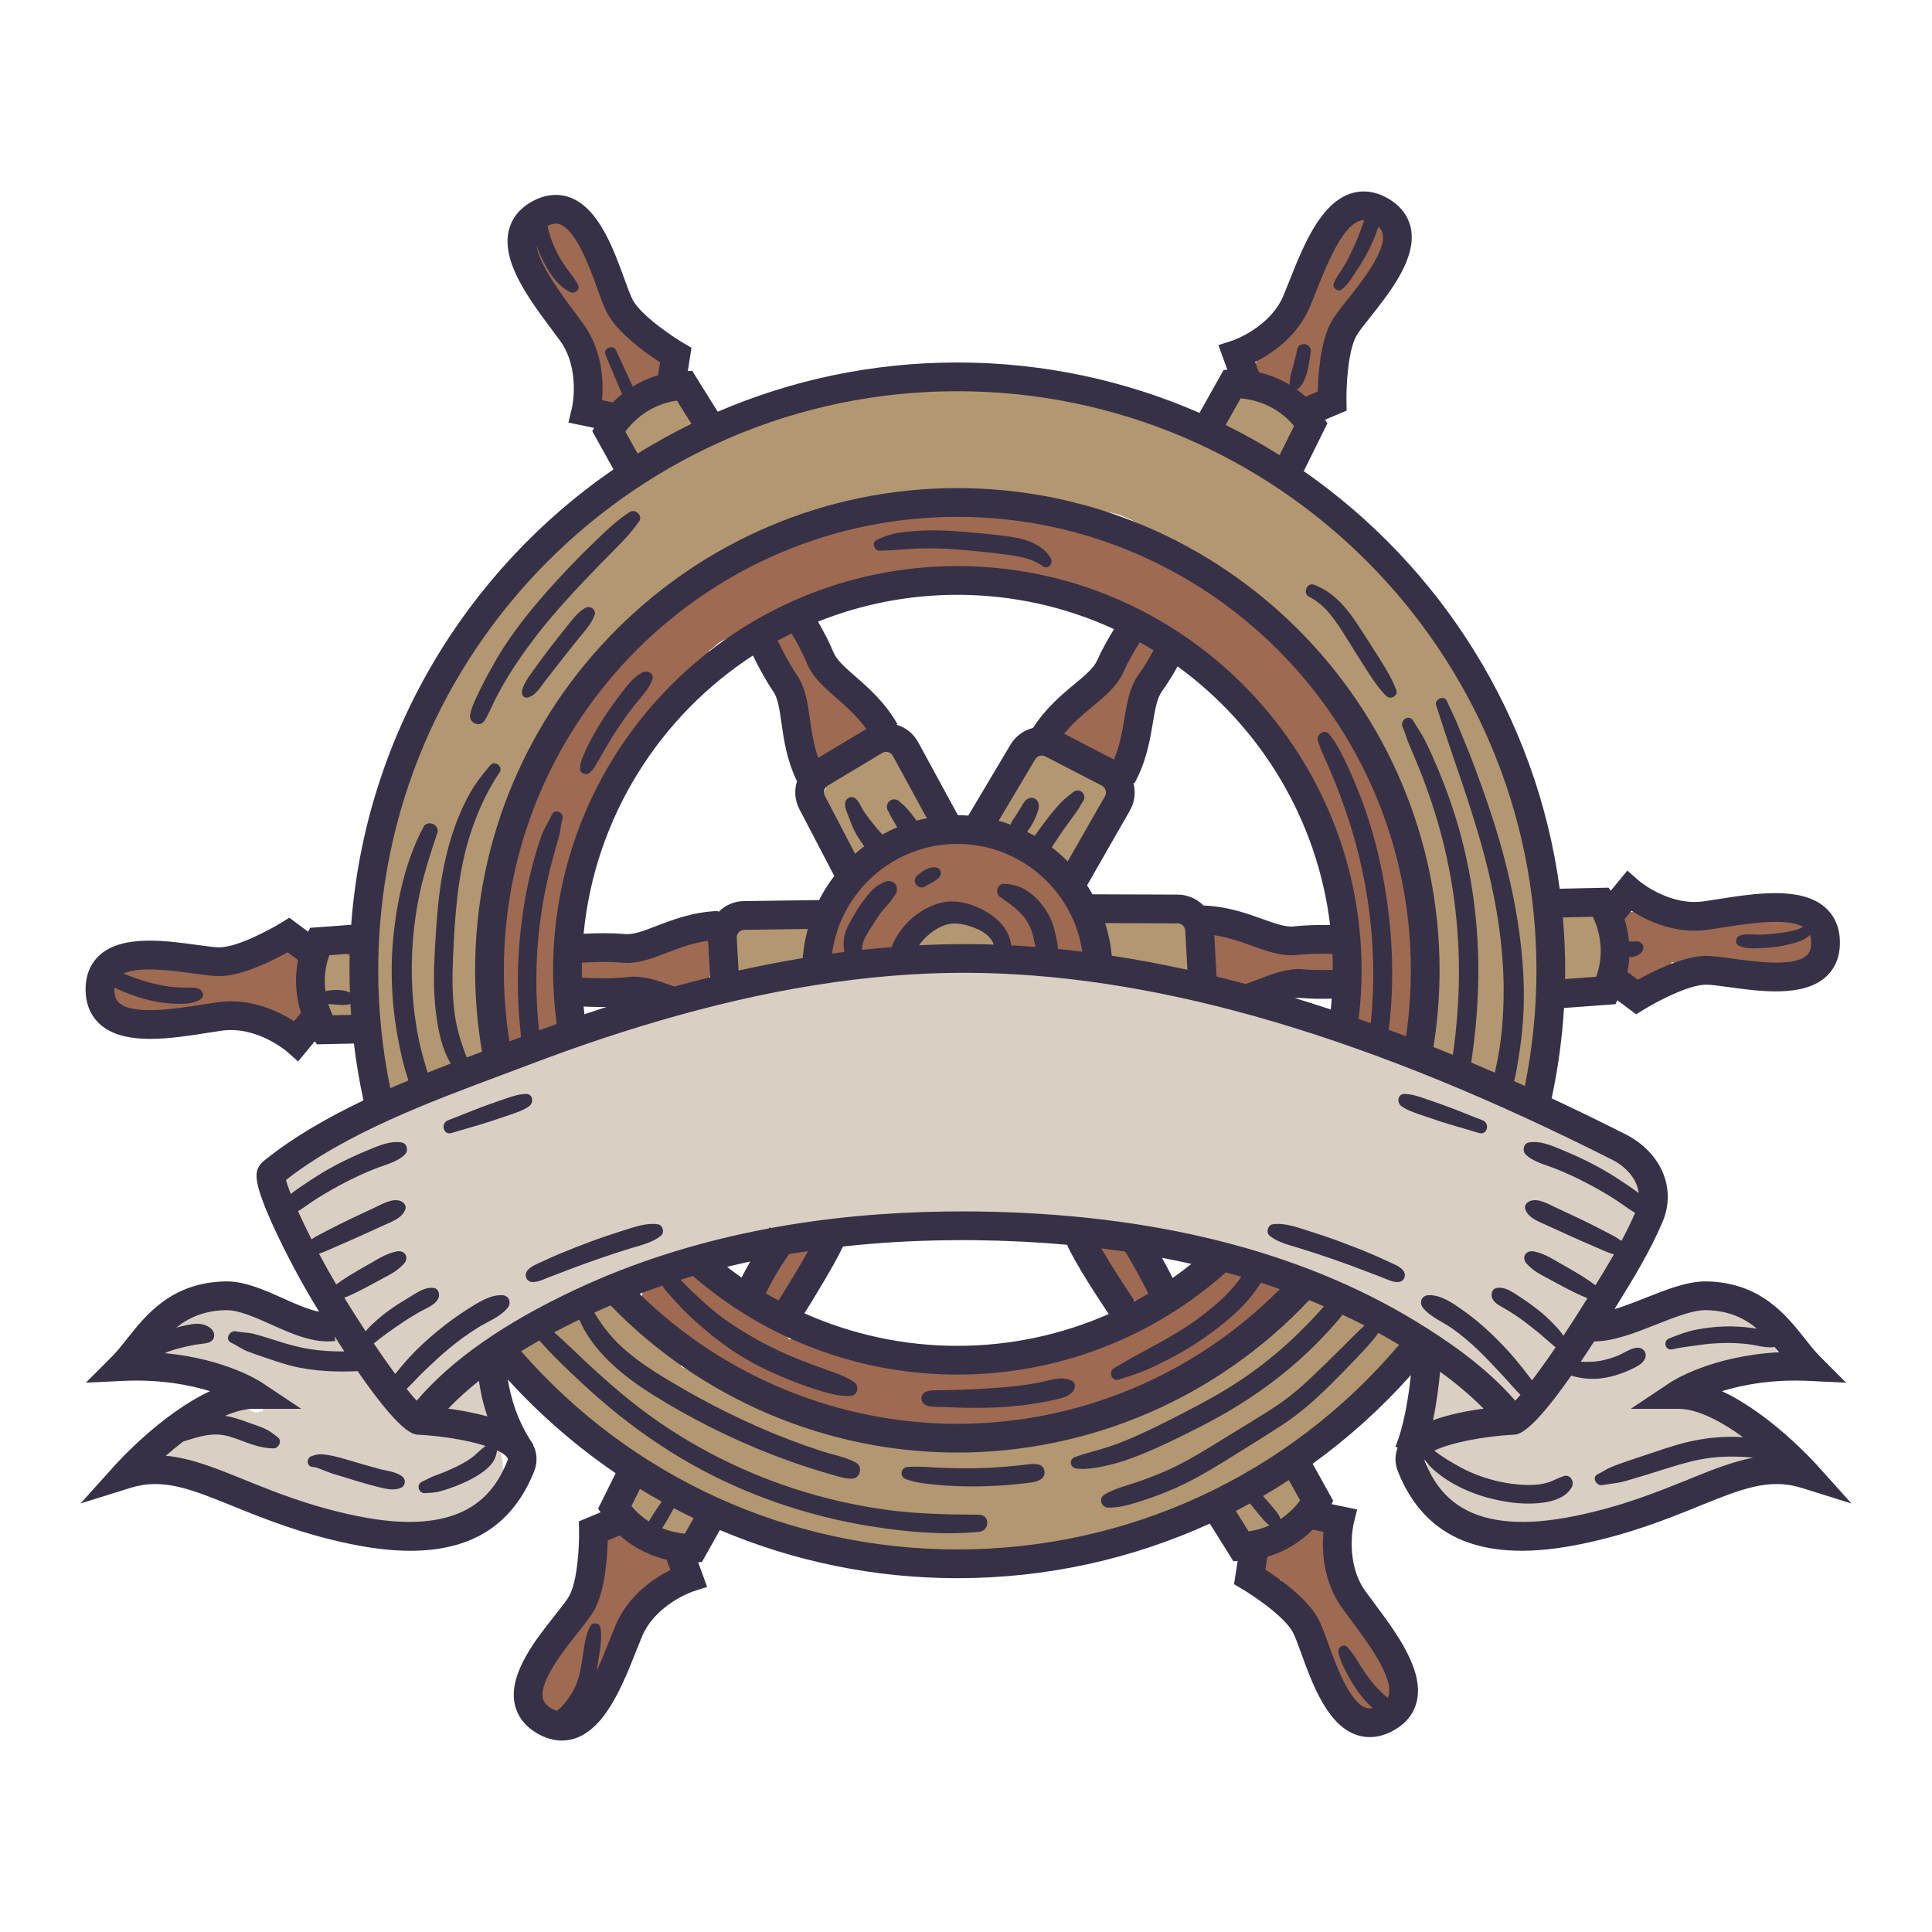 <?xml version="1.0" encoding="utf-8"?>
<!-- Generator: Adobe Illustrator 22.0.0, SVG Export Plug-In . SVG Version: 6.00 Build 0)  -->
<svg version="1.1" id="Layer_1" xmlns="http://www.w3.org/2000/svg" xmlns:xlink="http://www.w3.org/1999/xlink" x="0px" y="0px"
	 viewBox="0 0 1200 1200" enable-background="new 0 0 1200 1200" xml:space="preserve">
<g>
	<path fill="#9E6A51" d="M743.927,848.323c1.458,4.921,0.1,10.446-5.836,13.573c-24.695,13.012-51.051,22.749-78.521,27.907
		c-14.748,2.769-31.015,5.611-46.674,4.896c-14.454,4.612-29.282,4.79-44.086,0.973c-1.425-0.367-2.669-0.961-3.76-1.7
		c-1.717-0.098-3.243-0.585-4.566-1.368c-14.998,0.147-29.992-0.45-43.917-6.658c-8.793-3.921-16.474-9.644-23.688-15.936
		l-10.517-0.903c-7.611-0.654-11.913-6.163-12.334-11.964h-0.006c-5.652,2.25-12.293,2.212-17.548-1.194
		c-0.087-0.056-0.16-0.115-0.245-0.171c-2.032-0.744-4.084-1.826-6.122-3.327c-4.766-3.51-7.528-8.038-8.606-12.809
		c-8.489,1.251-17.244-1.509-21.78-10.24c-0.84-1.616-1.424-3.181-1.817-4.698c-5.936,1.258-12.053-0.93-13.24-8.721
		c-0.055-0.357-0.109-0.714-0.164-1.07c-1.883-2.67-2.715-6.202-1.773-10.342c0.408-1.792,1.054-3.526,1.858-5.171
		c2.016-5.244,5.717-9.088,10.629-12.621c5.082-3.656,11.25-1.94,15.197,2.036c4.813-0.226,9.261,2.719,11.608,6.882
		c3.465-0.989,7.262-1.028,11.094,0.28c5.051,1.723,9.798,6.51,9.363,12.297c-0.072,0.956-0.184,1.916-0.316,2.874
		c5.478-0.528,11.261,1.793,13.58,6.941c5.594,0.215,11.061,3.346,12.538,8.84c2.458,1.023,4.556,2.73,5.82,5.068
		c0.509-0.172,1.029-0.324,1.583-0.41c13.553-2.104,24.629,0.571,35.107,9.13c4.232,1.499,8.431,3.11,12.626,4.734
		c12.197-5.473,29.704-3.712,42.514-2.627c4.592,0.389,8.169,3.169,10.325,6.734c1.599,0.1,3.198,0.199,4.797,0.299
		c1.266,0.079,2.426,0.314,3.496,0.663c6.488-1.515,12.92-2.472,19.353-2.907c11.692-3.823,23.792-6.283,36.079-7.322
		c16.587-9.685,36.37-10.477,51.971-22.625c8.915-6.941,18.318-11.933,28.206-15.792c0.875-2.727,2.656-5.193,5.46-6.825
		c12.573-7.318,26.328-10.564,40.822-8.711c9.317,1.191,16.244,9.98,11.012,19.19c-3.158,5.558-6.858,10.656-11.002,15.282
		c0.801,3.736-0.099,7.709-3.671,10.696C768.426,840.158,756.642,846.03,743.927,848.323z M677.258,436.995
		c-10.478,1.978-20.203,10.224-17.001,21.363c1.081,3.761,2.971,6.42,5.287,8.232c2.162,3.985,6.188,7.061,10.938,7.233
		c2.118,1.049,4.62,1.65,7.523,1.617c8.917-0.1,17.947-7.383,22.509-15.744c0.564-0.585,1.112-1.175,1.619-1.771
		c4.704-5.528,4.543-12.58,0.435-17.278c1.602-2.626,3.211-6.152,3.468-6.923c0.252-0.757,0.42-1.478,0.551-2.187
		c1.416-2.038,2.774-4.125,4.054-6.28c1.56-2.628,1.998-5.315,1.659-7.82c1.405-2.506,1.679-5.354,1.1-8.073
		c0.293-9.214-10.174-18.632-19.005-12.155c-4.423,3.245-7.611,6.371-10.649,10.927c-2.466,3.696-2.477,7.52-1.05,10.77
		c0.001,0.083,0.003,0.167,0.005,0.25c-3.525,3.881-6.69,8.025-9.515,12.474C678.036,433.437,677.437,435.248,677.258,436.995z
		 M712.84,782.033c-2.673-4.326-5.773-8.379-9.184-12.171c-0.068-0.076-0.148-0.126-0.218-0.2c-0.01-0.013-0.019-0.026-0.029-0.038
		c-3.346-4.402-8.604-7.737-14.402-5.861c-4.965,1.607-9.953,6.63-9.362,12.297c0.979,9.413,4.593,18.407,12.188,24.459
		c1.311,1.044,2.786,1.908,4.34,2.53c0.826,0.727,1.726,1.37,2.731,1.859c0.489,0.373,0.958,0.759,1.465,1.121
		c4.395,3.127,11.892,1.887,15.455-1.994c3.517-3.831,5.466-10.886,1.994-15.454C716.158,786.399,714.499,784.216,712.84,782.033z
		 M432.254,929.564c-5.724-2.933-11.411-4.984-17.382-6.241c-4.186-5.186-12.035-7.328-18.53-1.232
		c-1.181,1.109-2.113,2.228-2.87,3.389c-4.393,5.377-9.319,12.351-12.375,19.482c-8.943,6.639-14.082,18.527-7.825,28.997
		c0.489,0.818,1.01,1.559,1.544,2.266c-0.005,0.489,0.026,0.968,0.071,1.445c-5.452,6.049-10.434,12.695-14.616,19.669
		c-8.746,14.581-11.36,33.979-26.534,43.559c-13.837,8.736-1.125,30.739,12.874,22.023c8.616-5.365,15.942-11.931,21.852-20.224
		c5.671-7.96,8.626-16.645,14.628-24.383c5.54-7.14,9.002-17.895,16.054-23.037c9.141-6.665,16.542-11.049,22.658-21.035
		c3.018-4.927,2.25-9.7-0.376-13.222c0.015-0.074,0.026-0.149,0.04-0.223c0.003,0,0.005-0.001,0.007-0.001
		c12.6-2.426,25.525-14.45,15.442-26.794C435.918,932.218,434.404,930.665,432.254,929.564z M787.51,287.524
		c5.026,1.123,10.513-0.468,13.244-5.83c5.033-9.883,7.383-19.851,7.195-29.855c8.472,2.882,19.072-7.083,15.432-15.757
		c-0.454-1.08-0.936-2.115-1.452-3.097c0.998-2.863,1.702-5.707,2.159-8.55c1.566-3.399,2.384-7.206,2.285-10.863
		c-0.011-0.4-0.091-0.779-0.142-1.168c11.289-17.434,24.575-33.271,35.99-50.535c8.092-12.239,5.747-29.77-11.468-31.25
		c-15.62-1.343-26.203,13.162-32.71,25.176c-10.462,19.317-20.413,38.931-30.552,58.423c-0.896,1.504-1.735,3.059-2.455,4.728
		c-0.191,0.443-0.355,0.884-0.498,1.324c-5.434,3.411-7.812,11.847-4.972,17.999c0.577,1.249,1.073,2.509,1.492,3.776
		c-0.276,0.174-0.554,0.342-0.831,0.543c-0.175,0.127-0.323,0.252-0.493,0.378c-1.036,0.144-2.066,0.373-3.084,0.682
		c-14.69,3.283-24.923,20.068-15.283,35.155C767.767,288.818,778.583,290.883,787.51,287.524z M220.425,595.569
		c-0.238-1.342-0.516-2.691-0.877-4.06c-2.744-10.384-12.933-11.167-19.474-6.197c-0.76,0.26-1.498,0.587-2.207,0.984
		c-2.579-2.45-6.102-4.304-10.96-5.303c-12.576-2.586-21.75,4.048-26.867,13.646c-1.921,0.223-3.819,0.874-5.541,1.984
		c-4.397-2.608-10.16-2.93-14.205-0.282c-3.935-5.206-12.429-6.262-18.129-2.432c-2.49-0.837-5.157-1.055-7.498-0.485
		c-1.401,0.341-2.697,0.843-3.942,1.414c-2.131-5.69-8.854-9.245-15.099-8.073c-14.481-6.294-32.738,14.06-29.369,30.022
		c0.354,1.677,0.946,3.213,1.697,4.622c0.326,5.257,2.657,10.263,7.503,13.329c7.552,4.778,14.584,2.688,20.031-2.617
		c5.395,1.994,10.541,1.983,15.162,0.506c3.028,1.355,5.882,1.932,8.544,1.875c1.908,1.517,4.199,2.799,7.038,3.703
		c7.205,2.293,13.799,0.5,19.267-3.426c1.928,0.454,3.983,0.403,6.031-0.342c3.903-1.42,7.383-3.293,10.424-5.581
		c0.23,0.064,0.465,0.108,0.697,0.164c1.145,5.299,3.338,9.899,7.564,12.157c4.871,5.632,15.082,3.517,20.044-2.404
		c2.24,0.716,4.619,0.865,6.763,0.343c5.287,6.583,15.846,6.762,20.974-1.204c7.312-11.357,9.036-24.205,5.418-37.175
		C222.851,598.726,221.786,596.994,220.425,595.569z M354.513,196.447c-0.599,1.962-0.75,4.099-0.177,6.354
		c2.476,9.742,6.141,18.796,11.004,27.592c0.895,1.618,2.042,2.863,3.324,3.826c-0.676,4.987,0.338,10.223,2.928,15.508
		c0.981,2.002,2.811,3.649,4.987,4.778c-0.922,5.228,1.086,9.45,4.33,12.153c-1.185,5.155-1.138,10.785-0.544,15.44
		c1.427,11.195,12.776,16.524,21.77,9.018c1.118-0.933,2.145-1.909,3.132-2.901c5.564-0.913,9.949-4.835,12.977-9.996
		c0.581,0.139,1.162,0.277,1.757,0.384c15.861,2.833,22.758-21.117,7.327-24.469c-0.971-4.905-3.584-9.396-8.106-12.41
		c-1.18-0.786-2.421-1.413-3.695-1.898c-0.004-0.091-0.007-0.181-0.011-0.271c-0.14-3.198-1.323-5.975-3.139-8.116
		c0.465-5.636-2.08-10.142-6.039-13.027c-1.419-4.413-5.67-6.839-10.311-7.225c-1.925-3.493-3.864-6.979-5.846-10.442
		c-4.297-7.501-10.304-15.599-15.15-24.07c-0.527-11.169-3.806-21.615-9.914-31.208c-1.31-2.058-3.042-3.539-4.965-4.524
		c-2.841-3.397-7.579-5.027-12.317-4.616c-7.621-6.412-21.195-1.776-21.082,9.562C326.958,166.875,333.033,189.295,354.513,196.447z
		 M536.859,441.559c-3.049-3.068-7.464-4.767-11.845-3.696c-0.836-2.534-2.115-4.865-3.733-7.071
		c-5.568-11.228-14.233-22.214-18.249-32.037c-6.128-14.989-30.813-8.429-24.594,6.78c3.163,7.737,6.718,15.178,10.822,22.463
		c0.82,1.456,4.108,5.953,7.022,10.33c-0.9,5.523,0.049,10.701,2.809,15.324c-1.119,5.367-2.364,11.841-2.235,13.763
		c0.704,10.5,13.72,17.491,21.77,9.018c1.864-1.962,3.815-3.725,5.865-5.341c5.906-1.115,10.873-3.731,15.045-8.85
		C544.466,456.195,542.829,445.543,536.859,441.559z M778.834,613.068c0.303,0.051,0.607,0.103,0.908,0.137
		c6.708,0.767,13.218,0.04,19.519-2.455c7.061-2.796,9.331-2.887,17.298-1.735c16.055,2.322,22.989-22.25,6.781-24.594
		c-7.095-1.026-15.021-3.202-22.165-1.939c-4.496,0.795-7.888,2.61-11.526,3.911c-0.955-1.007-2.05-1.829-3.244-2.421
		c-3.035-5.886-8.805-8.24-14.884-8.088c-0.442-0.068-0.872-0.155-1.33-0.19c-14.807-1.106-22.853,10.927-23.257,22.046
		c-0.767,4.974,0.231,10.001,3.993,13.942C758.044,619.138,769.495,617.306,778.834,613.068z M864.284,1036.006
		c0.498-4.783-1.147-8.879-3.991-11.946c0.222-6.045-2.458-11.954-8.732-15.304c-0.25-1.092-0.608-2.236-1.103-3.442
		c-2.486-6.059-6.662-9.155-11.346-10.066c0.389-2.569,0.191-5.277-0.774-7.989c-1.136-3.192-3.299-5.818-5.974-7.478
		c-0.51-5.241-2.878-10.023-6.686-13.035c0.027-0.05,0.055-0.1,0.082-0.15c6.641-9.654-2.014-21.597-11.552-20.553
		c-1.083-0.554-2.253-0.932-3.472-1.142c0.636-0.941,1.235-1.928,1.797-2.964c1.765-3.255,1.999-6.614,1.162-9.596
		c0.843-4.146-0.82-9.061-3.576-11.845c-0.395-0.399-0.789-0.798-1.184-1.196c-3.151-3.184-8.081-4.553-12.408-3.28
		c-5.934,1.746-8.065,4.657-11.013,9.701c-0.231,0.396-0.432,0.726-0.64,1.071c-5.402,1.811-10.529,4.065-16.123,7.278
		c-10.175,5.845-6.637,25.462,6.436,23.764c2.526-0.328,5.048-0.684,7.537-1.144c-0.315,0.679-0.693,1.298-1.192,1.792
		c-7.494,7.413-1.614,22.249,8.365,22.127c0.976,0.286,1.956,0.49,2.911,0.581c0.981,0.094,1.952,0.112,2.914,0.092
		c0.162,0.531,0.314,1.06,0.519,1.596c0.749,1.959,1.763,3.771,2.98,5.406c0.105,0.613,0.22,1.223,0.364,1.822
		c1.31,5.434,4.09,11.091,8.17,15.115c0.696,3.925,2.363,7.7,5.02,10.983c-1.03,9.898,4.307,19.04,12.373,24.013
		c0.391,0.641,0.808,1.266,1.263,1.863c0.26,12.248,7.632,24.598,20.254,25.632c4.402,1.479,9.556,0.479,13.288-2.94
		c0.257-0.236,0.514-0.472,0.771-0.707c0.772-0.591,1.475-1.245,2.122-1.945c0.482-0.442,0.965-0.884,1.447-1.326
		c3.893-3.569,4.663-7.844,3.528-11.642C867.939,1044.69,866.767,1040.055,864.284,1036.006z M884.162,572.176
		c-3.439-22.564-10.117-44.327-19.327-65.186c-9.511-21.542-22.575-41.192-31.474-63.036
		c-18.561-45.56-61.398-68.555-103.024-90.454c-2.985-1.65-5.998-3.26-9.074-4.781c-2.206-1.091-4.371-1.517-6.41-1.442
		c-6.987-3.794-14.154-7.254-21.497-10.371c-27.453-11.656-56.53-17.898-86.304-19.185c-2.176-0.094-4.056,0.383-5.689,1.192
		c-0.362-0.001-0.706-0.033-1.085-0.003c-10.779,0.838-21.559,1.676-32.338,2.513c-2.05-6.072-8.122-11.084-15.44-9.016
		c-13.438,3.798-26.876,7.595-40.314,11.393c-3.777,0.912-7.536,1.943-11.261,3.183c-4.927,1.64-7.635,5.193-8.532,9.126
		c-12.015,2.672-22.761,10.384-33.412,17.58c-2.311-0.279-4.809,0.076-7.365,1.324c-12.255,5.985-23.497,13.36-33.916,21.976
		c-0.288,0.233-0.579,0.46-0.865,0.694c-0.745,0.149-1.514,0.363-2.313,0.668c-12.101,4.625-19.812,12.27-24.13,24.542
		c-0.463,1.315-0.646,2.624-0.605,3.897c-3.293,2.286-6.535,4.636-9.669,7.115c-2.615-0.432-5.388,0.014-7.979,1.717
		c-23.287,15.318-39.434,38.965-43.455,66.746c-0.582,4.014,0.519,7.457,2.532,10.112c-0.047,0.106-0.092,0.212-0.138,0.319
		c-3.251,1.131-6,3.867-7.18,8.602c-6.395,25.659-12.342,51.493-11.881,78.094c0.002,0.122,0.034,0.224,0.039,0.344
		c-0.203,1.816-0.389,3.629-0.542,5.434c-3.924,1.036-7.295,3.779-8.368,8.548c-1.444,6.418-1.876,12.517-1.442,18.5l-1.325,20.293
		c-0.509,7.793,6.004,12.227,12.563,12.417c0.052,0.032,0.098,0.07,0.151,0.102c0.327,0.138,0.653,0.276,0.98,0.414
		c1.04,0.971,2.202,1.733,3.552,2.172c1.519,0.799,3.157,1.165,4.913,1.098c1.13-0.152,2.26-0.304,3.39-0.455
		c0.156-0.044,0.3-0.109,0.453-0.158c5.509,3.456,13.195,2.915,17.377-4.105c2.176-3.654,3.66-7.404,4.516-11.24
		c4.127-1.522,7.163-5.271,6.693-11.396c-0.392-5.103-0.613-10.187-0.692-15.252c4.27,12.44,17.821,10.876,27.626,6.337
		c0.545,0.031,1.092,0.058,1.636,0.094c2.973,0.199,5.947,0.398,8.921,0.596c0.906,0.06,5.818,0.772,7.7,0.825
		c0.97,0.739,2.923,1.935,3.277,2.071c2.269,0.874,4.194,1.097,6.609,0.87c1.666-0.156,3.169-0.599,4.695-1.142
		c3.905,2.778,8.888,3.777,13.062,1.083c1.889-0.1,3.808-0.648,5.645-1.807c4.328-2.728,6.443-5.466,7.591-9.361
		c15.153-0.924,14.737-25.113-1.248-25.472c-13.351-0.3-27.019-1.452-40.352-0.729c-5.467,0.296-10.849,1.028-15.957,3.07
		c-2.051,0.82-4.401,2.452-6.805,4.038c-8.264-0.517-18.863,1.457-22.32,8.482c0.176-6.026,0.579-12.022,1.199-17.987
		c3.854-1.067,7.02-3.838,7.721-8.596c2.27-15.386,4.541-30.772,6.811-46.157c3.005-9.914,6.01-19.827,9.016-29.741
		c3.061-0.583,6.094-2.386,8.546-5.742c12.062-16.508,24.123-33.015,36.185-49.524c2.128-1.999,4.282-3.977,6.462-5.928
		c4.97-4.448,5.08-9.829,2.63-14.047c1.267-1.392,2.53-2.786,3.802-4.176c2.472-2.701,3.463-5.827,3.406-8.859
		c0.913-0.647,1.689-1.214,2.229-1.659c1.47-1.215,2.939-2.43,4.409-3.646c0.813-0.474,1.634-0.935,2.428-1.438
		c13.068-5.844,26.135-11.689,39.203-17.533c0.556-0.248,1.058-0.534,1.536-0.835c24.377-9.434,49.339-16.934,74.918-22.453
		c0.112-0.024,0.212-0.059,0.323-0.086c5.762-0.066,11.4-0.552,16.945-1.736c10.766-0.511,21.533-1.021,32.299-1.531
		c1.481,1.479,3.537,2.585,6.264,3.063c13.441,2.355,26.883,4.711,40.325,7.066c1.468,2.932,3.993,5.215,7.618,5.825
		c3.851,0.648,7.665,1.146,11.473,1.506c0.997,0.622,2.006,1.232,3.023,1.832c20.972,12.936,41.943,25.872,62.915,38.809
		c2.246,1.385,4.488,1.959,6.606,1.927c7.154,7.755,15.195,14.659,22.404,22.624c13.366,14.768,21.576,33.501,29.291,51.629
		c16.019,37.64,32.344,76.463,32.488,118.021c0.011,3.048,0.912,5.518,2.352,7.435c-5.254,3.555-6.569,11.073-3.996,16.653
		c1.061,5.275,5.057,9.854,12.02,9.854c1.18,0,2.265-0.145,3.277-0.39c10.403,9.674,28.821,12.836,34.901-3.139
		c3.316-8.716,2.129-20.266,1.933-29.451C887.07,595.173,885.906,583.626,884.162,572.176z M1124.909,573.88
		c-3.513-3.468-7.32-3.89-11.236-4.557c-1.286-0.94-2.857-1.671-4.762-2.088c-1.587-0.347-3.174-0.695-4.762-1.042
		c-2.863-0.627-5.557-0.175-7.922,0.92c-12.814,0.379-25.749,0.522-38.424,1.833c-4.642,0.48-9.213,1.968-12.732,4.536
		c-2.133-0.68-4.27-1.338-6.472-1.746c-2.552-2.953-6.503-4.922-10.269-5.339c-5.078-0.564-9.969-0.501-14.849,0.085
		c-0.792-0.261-1.602-0.471-2.436-0.575c-9.539-1.177-18.896-1.476-28.496-0.912c-5.475,0.323-9.733,3.353-11.656,7.965
		c-5.12,3.272-6.761,8.218-5.901,12.761c-3.119,7.663-3.902,16.865,0.781,22.924c5.129,6.636,12.134,6.823,18.535,4.149
		c1.231-0.307,2.423-0.829,3.513-1.661c0.199-0.151,0.389-0.314,0.585-0.469c0.161-0.101,0.324-0.195,0.484-0.299
		c1.62,2.765,3.863,5.227,6.94,7.181c10.882,6.91,22.987,2.857,30.897-5.447c3.311-2.325,6.244-5.226,8.421-8.326
		c1.237-1.762,2.321-3.832,3.24-6.042c7.167,0.908,14.943,3.884,22.002,3.998c9.5,0.154,19.082-1.496,28.55-0.342
		c13.957,1.701,33.133,10.4,39.979-8.804C1131.202,586.177,1129.856,578.764,1124.909,573.88z M650.905,539.627
		c-14.786-13.212-29.958-23.518-50.715-22.025c-30.23,2.175-57.344,21.25-76.472,44.806c-6.7,4.634-11.255,14.032-13.823,20.953
		c-4.468,12.041,11.027,19.717,19.879,13.538c3.024,2.38,7.182,3.371,11.483,2.613c4.868-0.858,8.893-3.663,11.732-7.395
		c2.385-1.057,4.519-2.815,5.95-4.906c2.633-0.182,5.402-1.215,8.057-3.387c9.086-7.429,17.414-12.996,29.636-11.317
		c4.145,0.57,24.852,6.388,24.458,7.604c-2.699,8.333,4.431,15.659,12.298,16.143c10.949,0.674,21.9,1.348,32.85,2.022
		c9.082,0.559,13.479-8.555,12.297-16.143C675.778,564.438,663.817,551.165,650.905,539.627z M473.722,817.162
		c5.502,3.218,14.549,1.708,17.448-4.575c2.359-5.111,5.081-9.993,8.089-14.703c1.446-0.998,2.734-2.346,3.705-4.172
		c0.242-0.455,0.483-0.909,0.725-1.364c4.706-2.776,7.063-9.428,5.671-14.495c-1.988-7.235-8.863-10.012-15.687-8.907
		c-6.074,0.984-10.759,5.471-13.006,10.968c-4.438,6.239-8.298,12.818-11.52,19.8C466.263,805.964,467.377,813.451,473.722,817.162z
		"/>
	<path fill="#B39770" d="M503.538,591.48c-0.176,2.947-1.276,5.811-3.593,7.92c-6.714,6.115-20.097,11.442-28.436,6.835
		c-0.805-0.022-1.612-0.098-2.42-0.223c-5.774,0.684-12.354-2.95-14.493-8.314c-1.328-0.953-2.508-2.228-3.463-3.863
		c-3.193-5.46-1.73-14.674,4.575-17.448c1.097-0.483,2.194-0.966,3.292-1.448c3.029-1.333,5.981-1.643,8.629-1.18
		c0.137-0.026,0.275-0.044,0.412-0.069c4.97-3.355,11.338-4.218,16.663-1.891c0.847-0.067,1.697-0.067,2.549-0.022
		c1.964-1.604,4.561-2.614,7.81-2.614C507.868,569.163,510.679,584.639,503.538,591.48z M561.289,473.017
		c-1.4-8.173-11.318-15.142-19.123-9.514c-0.938,0.677-1.876,1.353-2.815,2.03c-1.75-0.444-3.645-0.612-5.672-0.396
		c-11.131,1.182-16.477,11.946-20.166,21.164c-0.499,1.248-0.692,2.535-0.647,3.812c-4.034,6.404-6.42,14.257-5.828,20.576
		c0.828,8.84,6.735,14.945,14.05,16.592c1.184,2.49,3.07,4.672,5.203,5.902c7.254,4.185,13.372,2.461,18.287-2.1
		c3.671-2.357,6.962-5.824,9.088-9.725c5.328,0.286,10.686-1.887,14.666-5.471c2.738-1.446,5.075-3.731,6.466-6.883
		c3.851-8.72,0.504-14.906-5.644-18.318c-1.021-0.772-2.159-1.387-3.404-1.835c-0.453-3.497-1.951-6.535-4.692-8.693
		c0.03-0.099,0.068-0.188,0.098-0.287C561.901,477.349,561.875,475.045,561.289,473.017z M616.954,504.554
		c0.587,4.526,2.181,7.653,5.183,9.947c3.335,5.544,9.949,8.463,15.977,5.614c1.838,2.794,4.202,4.792,6.913,6.029
		c0.72,2.526,2.025,4.894,4.066,6.967c2.563,5.46,9.189,9.185,15.222,7.315c3.932-1.219,7.053-3.311,9.603-5.959
		c5.507-3.923,9.257-10.216,8.549-16.928c0.542-2.301,0.886-4.649,1.133-6.999c0.073-0.694,0.424-2.318,0.598-3.569
		c1.003-1.118,2.064-2.421,2.369-2.834c1.152-1.563,2.21-3.026,2.751-4.945c2.838-10.073-3.313-16.385-11.903-19.057
		c-0.306-0.293-0.611-0.587-0.951-0.864c-0.59-0.481-1.207-0.917-1.836-1.329c-2.103-2.366-5.212-3.884-8.468-4.325
		c-0.364-0.694-0.75-1.387-1.213-2.066c-4.232-6.214-10.068-9.316-16.009-9.646c-5.563-2.994-13.375-1.237-17.531,4.538
		c-3.13,4.35-4.061,8.674-4.491,13.902c-0.166,2.016,0.079,3.78,0.634,5.297C621.133,490.258,615.95,496.815,616.954,504.554z
		 M701.845,604.851c1.262-0.512,2.532-1.12,3.785-1.809c0.415-0.061,0.833-0.136,1.253-0.223c1.055,0.546,2.176,1.001,3.349,1.366
		c1.091,1.242,2.361,2.325,3.78,3.219c8.218,9.453,24.484,5.17,31.4-4.673c8.404-11.958,1.757-24.018-9.561-28.01
		c-0.991-1.271-2.194-2.329-3.615-3.17c-0.729-0.322-1.458-0.644-2.186-0.965c-1.175-0.748-2.43-1.208-3.755-1.405
		c-3.98-3.906-10.513-5.156-15.509-2.084c-0.636,0.391-1.253,0.829-1.866,1.277c-4.148-0.843-8.771,0.118-12.751,2.396
		c-3.693-0.881-7.802-0.248-11.438,2.805c-4.025,3.379-5.551,7.743-5.3,12.026C673.105,600.205,688.899,610.104,701.845,604.851z
		 M602.668,570.636c-3.739-0.264-7.234,0.2-10.9,0.972c-0.284,0.06-0.527,0.16-0.796,0.234c-9.448,0.938-20.184,2.549-24.784,11.189
		c-5.629,10.571,3.607,20.381,14.402,18.734c2.387-0.364,4.729-1.073,6.967-2.011c0.385,0.215,0.781,0.414,1.194,0.585
		c1.026,0.532,2.075,1.015,3.178,1.39c6.626,2.14,14.63,1.078,21.496,1.093c16.301,0.036,16.429-25.109,0.327-25.489
		C611.415,573.643,607.2,570.955,602.668,570.636z M402.148,283.169c0.983-0.587,1.967-1.173,2.95-1.76
		c10.773,0.511,21.114-4.429,26.525-14.372c3.878-7.125,0.547-16.586-7.621-18.734c-3.397-0.893-6.794-1.786-10.191-2.679
		c-8.002-2.104-13.688,3.091-15.338,9.299c-0.814,0.636-1.562,1.346-2.27,2.091c-2.31,1.377-4.619,2.755-6.929,4.132
		C375.191,269.546,388.003,291.605,402.148,283.169z M999.546,609.833c-1.872,2.819-4.432,4.65-7.199,5.531
		c-3.793,4.983-10.048,6.326-16.463,3.434c-3.996-1.802-7.536-4.511-10.367-7.854c0.989,22.254-0.925,44.729-12.372,62.297
		c-3.982,6.112-11.038,7.743-17.448,4.575c-9.988-4.935-24.148-9.314-34.044-16.857c-0.084,0.077-0.16,0.161-0.245,0.238
		c-7.401,6.731-23.029,2.76-21.771-9.018c1.677-15.693,3.869-31.264,9.85-45.312c-0.115-10.8-0.444-21.605-1.812-32.509
		c-4.736-37.746-15.55-74.551-31.433-109.051c-5.037-7.019-9.838-14.187-14.438-21.478c-18.297-25.231-40.742-45.878-65.576-65.502
		c-15.63-12.351-31.262-24.701-46.919-37.017c-14.692-11.556-30.286-24.52-49.97-23.86c-4.495,0.151-7.878-1.935-9.978-4.97
		c-81.755-12.719-168.565-0.51-238.482,45.495c-56.553,37.212-99.056,96.536-112.654,162.762
		c-1.538,13.77-3.075,27.539-4.614,41.308c-0.936,8.38-8.025,12.539-14.496,12.197c-0.994,6.249-1.761,12.541-2.285,18.869
		c0.395,2.333,0.769,4.67,1.123,7.009c0.007,0.064,0.028,0.117,0.034,0.181c0.004,0.035,0.006,0.07,0.009,0.106
		c1.784,11.842,3.061,23.755,3.802,35.741c0.247,4.012-1.182,7.031-3.442,9.095c0.031,0.323,0.077,0.644,0.082,0.967
		c5.574,7.788-1.373,22.61-14.04,20.316c-1.699-0.41-3.337-0.477-4.93-0.286c-2.572,1.485-5.163,2.924-7.779,4.309
		c-0.621,0.382-1.24,0.712-1.853,0.97c-8.37,4.344-16.96,8.218-25.802,11.724c-5.993,2.376-14.559-2.62-15.687-8.907
		c-2.615-14.567-5.09-29.128-6.916-43.698c-2.933,2.753-7.652,3.797-11.757,2.858c-1.044,0.3-2.135,0.517-3.308,0.57
		c-5.133,0.23-11.438-4.114-12.297-9.363c-0.179-1.09-0.333-2.17-0.465-3.244c-0.151-0.758-0.258-1.542-0.281-2.373
		c-0.005-0.175-0.01-0.349-0.014-0.524c-0.202-2.437-0.264-4.848-0.201-7.26c-0.042-1.499-0.083-2.999-0.125-4.498
		c-0.054-1.937,0.375-3.732,1.146-5.336c0.106-0.587,0.201-1.171,0.323-1.763c1.292-6.236,8.089-9.928,13.993-9.135
		c0.419,0.056,0.807,0.182,1.209,0.276c0.204,0.017,0.413-0.002,0.615,0.025c3.719,0.499,6.475,2.363,8.337,4.987
		c-0.571-18.813,0.628-37.658,4.783-56.568c9.002-40.966,28.225-79.317,47.211-116.428c17.544-34.293,47.812-60.326,74.098-87.993
		c24.959-26.27,52.531-50.645,88.206-60.487c3.197-0.882,6.013-0.574,8.358,0.494c29.325-32.133,76.933-36.182,118.365-39.464
		c44.463-3.522,90.712-0.965,131.172,18.283c22.957-8.774,46.92-0.735,68.454,11.509c-1.9-4.345-1.551-9.418,2.773-13.175
		c7.675-6.668,22.524-10.48,32.36-5.651c0.151,0.035,0.294,0.052,0.446,0.09c0.276,0.069,0.535,0.171,0.804,0.253
		c8.159-0.971,15.848,1.103,20.352,8.803c8.979,15.35-8.16,32.397-23.664,31.907c11.807,8.784,22.931,18.214,33.48,28.166
		c1.897,0.128,3.893,0.772,5.912,2.105c12.211,8.06,23.383,17.239,33.477,27.837c4.484,4.707,4.384,10.629,1.791,15.112
		c23.768,29.926,43.994,62.806,61.739,97.174c18.076,35.009,29.073,71.211,32.907,110.444c0.132,1.35,0.273,2.722,0.417,4.105
		c3.567-11.954,16.687-18.518,28.001-10.872c5.373,3.631,7.562,8.835,7.402,14.035c0.696,0.509,1.382,1.083,2.054,1.755
		C1007.749,585.537,1005.349,601.098,999.546,609.833z M965.221,588.109c-0.661-0.617-1.216-1.317-1.714-2.055
		c0.252,2.395,0.496,4.816,0.729,7.258c0.077-0.093,0.125-0.194,0.206-0.286C964.336,591.374,964.592,589.709,965.221,588.109z
		 M771.152,928.627c-1.688,1.499-2.714,3.467-3.242,5.578c-2.597,2.524-4.919,5.393-6.927,8.666
		c-2.95,4.807-1.943,11.518,1.994,15.454c4.228,4.228,10.291,4.453,15.454,1.994c6.358-3.028,12.268-6.776,17.834-11.018
		c3.729-1.356,7.119-3.456,9.984-6.633c5.105-5.661,7.6-14.548,3.226-21.414C799.368,905.391,780.705,920.146,771.152,928.627z
		 M419.14,923.535c-2.171-2.281-4.586-3.456-6.994-3.793c-3.234-4.707-8.188-5.834-12.68-4.666
		c-8.456-3.994-20.99,2.674-18.181,14.641c0.78,3.319,2.423,6.279,4.628,8.765c1.781,2.145,3.938,3.892,6.406,5.022
		c0.214,0.114,0.415,0.247,0.633,0.354c0.839,0.417,1.696,0.768,2.559,1.097c2.144,6.359,7.097,11.596,14.659,13.383
		c3.283,0.776,6.685,0.299,9.536-1.234c3.853,0.788,7.841-0.059,11.08-3.298c4.983-4.983,4.762-13.031,0-18.035
		C426.904,931.693,423.022,927.614,419.14,923.535z M870.121,840.356c-7.452,15.268-19.798,24.611-34.355,32.099
		c0.483,2.592-0.071,5.507-2.151,8.523c-8.266,11.985-19.455,17.624-32.074,23.115c-4.909,2.79-9.91,5.407-15.036,7.794
		c-9.646,6.459-18.307,14.524-29.706,17.404c-0.315,0.08-0.611,0.102-0.918,0.16c-47.868,21.87-98.903,34.238-151.581,36.361
		c-2.6,0.105-4.814-0.549-6.641-1.678c-3.237,0.088-6.474,0.175-9.71,0.263c-9.386,1.466-18.851,2.047-28.458,1.635
		c-4.423-0.189-8.337-2.836-10.669-6.393c-0.088,0.009-0.167,0.04-0.256,0.047c-15.576,1.345-31.044,1.375-46.625,0.091
		c-6.346-0.523-10.235-4.091-11.669-8.443c-0.658-0.182-1.321-0.398-1.988-0.689c-4.378-1.911-9.111-3.21-13.854-3.828
		c-1.311-0.18-2.623-0.361-3.934-0.541c-4.105-0.564-6.728-3.031-8.055-6.209c-13.617-5.119-26.659-11.762-39.026-20.006
		c-17.867-4.07-34.465-12.531-48.532-24.452c-7.063-3.368-13.653-7.318-17.843-12.562c-3.111-3.893-4.59-8.187-4.43-12.289
		c-1.802-0.986-3.619-1.95-5.411-2.952c-11.667-6.521-31.309-17.298-24.854-33.668c3.818-9.684,14.323-16.017,24.86-19.552
		c7.076-6.337,14.991-13.427,22.984-15.515c10.83-2.83,19.097,4.985,19.502,15.453c0.003,0.059-0.004,0.112-0.003,0.17
		c4.341-0.57,8.822,1.138,11.501,6.284c1.233,2.368,2.552,4.617,3.924,6.812c4.839,3.257,9.457,6.826,13.897,10.76
		c3.452,3.059,4.47,6.768,3.876,10.242c11.522,5.723,24.787,9.142,36.386,13.232c17.584,6.201,35.274,12.134,53.245,17.119
		c35.556,9.863,71.785,14.973,108.717,13.727c25.023-0.843,52.07-4.025,78.013-10.918c0.871-2.237,2.43-4.318,4.848-5.98
		c10.594-7.284,22.662-10.776,34.667-14.991c11.221-3.939,19.553-9.83,27.554-18.514c14.183-15.395,25.997-31.694,46.734-38.452
		c3.906-1.273,7.569-0.363,10.411,1.732c9.329,2.074,18.401,4.681,27.394,7.816c4.819,1.372,9.637,2.743,14.456,4.115
		C875.552,820.595,876.659,834.63,870.121,840.356z"/>
	<path fill="#D9CFC3" d="M1046.212,863.152c-2.416,1.151-5.259,3.063-8.125,4.761c18.109,5.554,35.125,14.347,50.322,25.66
		c9.376,6.98,7.349,24.138-6.437,23.764c-11.939-0.324-23.774,0.344-35.426,2.011c-0.861,1.239-1.884,2.371-3.097,3.293
		c-23.523,17.866-51.03,23.57-78.792,21.943c-2.115,2.542-5.244,4.082-9.249,3.561c-14.63-1.902-32.202-1.68-45.239-8.843
		c-1.558-0.449-3.111-0.907-4.634-1.419c-11.631-3.91-18.375-10.777-19.932-22.968c-0.428-3.356,1.27-6.715,3.909-9.172
		c-2.257-9.924-3.144-20.498-3.309-30.709c-2.944-2.857-4.447-7.027-2.803-11.85c1.229-3.605,2.457-7.21,3.685-10.815
		c0.493-1.445,1.221-2.684,2.078-3.774c1.095-4.972,1.214-10.075,0.538-15.734c-0.042-0.352-0.055-0.686-0.072-1.022
		c-46.073-41.628-108.668-50.292-168.155-62.043c-66.056-13.049-134.186-21.337-201.06-9.777c-1.245,3.177-3.821,5.883-8.01,7.162
		c-22.061,6.737-44.699,9.9-67.758,9.584c-11.559-0.159-19.795,0.674-29.671,6.964c-7.693,4.899-15.468,9.051-23.901,12.55
		c-17.538,7.277-36.543,11.321-53.464,20.044c-8.109,4.18-14.605,9.889-21.848,15.298c-1.74,1.3-15.476,7.298-19.452,8.685
		c-0.32,0.798-0.681,1.594-1.015,2.391c0.573,0.61,1.124,1.275,1.634,2.033c8.382,12.466,12.572,25.971,13.753,40.883
		c0.247,3.112-0.674,5.675-2.268,7.659c2.159,5.901,3.699,11.939,4.031,18.289c0.481,1.945,0.428,3.848-0.058,5.615
		c-0.151,2.244-0.412,4.518-0.922,6.858c-4.781,21.936-23.763,31.264-44.937,29.565c-27.278-2.189-54.727-8.554-80.718-16.929
		c-13.019-4.195-25.741-9.172-38.296-14.587c-3.167-1.366-6.299-2.739-9.436-4.021c-0.059,0.001-0.114,0.008-0.172,0.009
		c-1.92,0.015-3.833-0.469-5.574-1.313c-6.528,6.039-19.137,3.707-21.361-4.982c-0.628,0.003-1.239-0.044-1.874-0.016
		c-14.222,0.63-17.627-22.967-3.391-25.05c5.161-0.755,10.322-1.51,15.483-2.265c3.99-4.031,8.936-6.686,14.547-6.909
		c6.901-3.462,16.072-4.057,22.751-0.084c1.589-0.335,3.187-0.639,4.769-1.003c0.035-1.981,0.476-3.972,1.278-5.8
		c-17.702-7.98-35.612-15.468-53.767-22.406c-7.423-2.836-12.283-11.148-7.622-18.734c12.052-19.61,34.071-21.357,54.755-17.049
		c16.93,3.527,33.573,6.964,50.445,9.467c-18.17-26.642-28.304-58.391-37.53-89.349c-3.957-13.276,12.817-20.109,21.04-12.622
		c6.157-6.152,12.89-11.556,20.157-16.109c5.571-5.112,12.331-8.492,19.632-10.808c18.028-12.787,36.634-25.268,57.321-31.997
		c30.196-9.822,62.286-15.357,93.167-22.694c33.11-7.867,66.22-15.734,99.331-23.601c30.697-7.294,62.664-18.274,94.373-19.205
		c2.516-0.074,4.64,0.465,6.384,1.425c34.086-2.778,67.853-1.519,101.65,5.731c24.48,5.251,48.534,12.581,72.338,20.578
		c2.457-1.431,5.442-2.142,8.814-1.669c3.733,0.523,7.368,1.299,10.933,2.256c45.47,9.898,89.173,26.418,129.908,48.927
		c16.178,0.919,31.753,2.124,47.693,9.943c12.512,6.138,23.726,14.612,34.259,23.853c19.424,0.825,42.664,18.621,38.355,38.29
		c-2.586,11.804-12.276,20.2-15.632,31.896c-3.27,11.396-4.079,23.345-7.289,34.757c-0.837,2.977-1.842,5.962-3.019,8.875
		c9.583-4.33,22.284-5.901,31.122-7.559c8.2-1.539,16.268-2.258,24.061-1.895c2.688-4.104,7.446-6.899,13.53-5.695
		c16.83,3.33,28.882,15.2,34.153,31.245c3.916,11.92-12.237,21.219-20.898,12.778c-0.678,0.341-1.396,0.649-2.186,0.896
		C1068.455,853.777,1057.145,857.94,1046.212,863.152z"/>
	<path fill="#373147" d="M1128.216,909.641c-1.479-1.644-28.786-31.7-58.677-45.559c12.957-3.975,31.264-7.46,54.09-6.374
		l23.047,1.098l-16.305-16.325c-3.026-3.029-6.065-6.872-9.283-10.942c-11.679-14.775-27.675-35.01-61.116-35.635
		c-11.604-0.239-24.93,5.071-37.855,10.185c-6.553,2.593-13.221,5.233-19.323,7.021l0.942-1.527
		c10.372-16.783,21.094-34.136,28.923-52.682c8.758-20.746-0.812-43.165-23.274-54.518c-15.431-7.799-30.63-15.182-45.627-22.195
		c3.947-18.424,6.523-37.198,7.683-56.118l31.939-2.353l1.161-2.439l11.708,8.716l5.156-3.176
		c6.663-4.105,26.442-14.837,37.797-15.224c2.877-0.105,8.511,0.682,14.494,1.509c19.286,2.663,45.703,6.304,59.92-5.933
		c4.115-3.542,9.052-10.083,9.191-21.132c0.149-11.851-4.967-18.798-9.286-22.539c-15.107-13.084-43.534-8.618-66.379-5.031
		c-3.213,0.503-6.257,0.984-9.044,1.37c-21.717,3.031-40.211-12.867-40.373-13.007l-6.927-6.13l-10.342,12.557l-1.319-1.921
		l-30.38,0.668c-14.448-107.199-74.049-200.261-158.98-259.377l14.701-29.69l-1.512-2.241l13.458-5.652l-0.115-6.055
		c-0.147-7.824,0.665-30.313,6.105-40.288c1.367-2.511,4.912-6.982,8.665-11.717c12.095-15.256,28.659-36.151,25.349-54.615
		c-0.956-5.345-4.082-12.92-13.525-18.656c-10.135-6.157-18.713-5.278-24.131-3.462c-18.95,6.359-29.555,33.115-38.079,54.615
		c-1.196,3.021-2.331,5.883-3.412,8.476c-8.439,20.235-31.521,28.088-31.722,28.156l-8.797,2.849l5.554,15.29l-2.328,0.16
		l-14.941,26.637c-46.117-20.113-96.986-31.297-150.426-31.297c-52.815,0-103.123,10.919-148.81,30.589l-15.884-25.413l-2.699,0.11
		l2.255-14.425l-5.223-3.079c-6.277-3.701-25.461-16.484-31.09-26.337c-1.42-2.483-3.365-7.848-5.427-13.527
		c-6.638-18.3-15.732-43.364-33.187-50.236c-5.046-1.99-13.136-3.305-22.977,1.724c-10.553,5.393-14.312,13.159-15.607,18.723
		c-4.531,19.465,12.673,42.53,26.497,61.066c1.945,2.605,3.788,5.076,5.432,7.363c12.795,17.802,7.37,41.571,7.32,41.78
		l-2.192,8.984l15.928,3.295l-1.083,2.063l13.174,23.711C289.386,354.641,226.854,457.14,218.126,574.4l-25.542,1.882l-1.161,2.439
		l-11.708-8.716l-5.156,3.176c-6.663,4.105-26.442,14.838-37.797,15.224c-2.867,0.092-8.511-0.685-14.494-1.509
		c-19.284-2.66-45.698-6.302-59.92,5.933c-4.115,3.542-9.051,10.083-9.191,21.132c-0.149,11.851,4.967,18.798,9.286,22.539
		c15.109,13.086,43.536,8.621,66.379,5.031c3.213-0.503,6.257-0.984,9.044-1.37c21.737-3.009,40.213,12.867,40.373,13.007
		l6.927,6.13l10.342-12.557l1.319,1.921l22.99-0.506c1.427,11.885,3.411,23.677,5.949,35.319
		c-22.085,10.528-43.153,22.565-61.206,37.015c-0.707,0.56-1.888,1.502-2.947,2.914c-3.298,4.394-4.77,10.05,8.446,38.901
		c7.579,16.549,18.043,36.054,27.994,52.177c0.052,0.085,0.102,0.167,0.154,0.252c-6.932-1.375-14.855-4.927-22.591-8.396
		c-11.445-5.133-23.271-10.439-34.883-10.439c-0.234,0-0.471,0.003-0.702,0.008c-33.444,0.625-49.439,20.86-61.118,35.635
		c-3.218,4.07-6.257,7.913-9.283,10.942l-16.305,16.325l23.047-1.098c22.81-1.086,41.135,2.399,54.092,6.374
		c-29.892,13.859-57.198,43.915-58.677,45.559L50,933.847l31.082-9.711c20.135-6.289,37.496,0.752,63.781,11.408
		c18.83,7.637,42.268,17.141,72.815,23.461c13.562,2.805,25.969,4.214,37.244,4.214c38.345,0,63.617-16.285,76.798-49.24
		c2.24-5.601,2.016-11.348-0.559-16.404l0.201-0.14c-10.145-14.566-14.265-30.033-15.937-40.603
		c20.179,22.179,42.676,41.649,66.973,58.191l-10.91,22.038l1.511,2.241l-13.459,5.652l0.115,6.055
		c0.147,7.824-0.665,30.313-6.105,40.288c-1.367,2.511-4.912,6.982-8.665,11.717c-12.095,15.256-28.659,36.151-25.349,54.615
		c0.956,5.345,4.082,12.92,13.525,18.656c5.945,3.612,11.358,4.802,15.909,4.802c3.206,0,5.983-0.59,8.222-1.34
		c18.95-6.359,29.555-33.115,38.079-54.615c1.196-3.021,2.331-5.883,3.412-8.476c8.439-20.235,31.521-28.088,31.722-28.156
		l8.797-2.849l-5.554-15.29l2.328-0.16l11.144-19.867c46.021,19.517,96.027,29.91,147.498,29.91
		c55.087,0,108.344-11.797,156.822-33.914l14.598,23.355l2.699-0.11l-2.255,14.425l5.223,3.079
		c6.277,3.701,25.461,16.484,31.09,26.337c1.42,2.483,3.365,7.848,5.427,13.527c6.638,18.3,15.732,43.364,33.187,50.236
		c2.451,0.966,5.617,1.773,9.353,1.773c3.96,0,8.561-0.909,13.625-3.497c10.553-5.393,14.314-13.159,15.61-18.723
		c4.531-19.465-12.676-42.53-26.499-61.064c-1.945-2.608-3.788-5.079-5.432-7.365c-12.795-17.802-7.37-41.571-7.32-41.78
		l2.192-8.984l-15.928-3.295l1.083-2.063l-12.785-23.012c22.048-15.931,42.519-34.339,61-55.074
		c-1.41,13.277-4.208,31.582-9.591,44.5l1.408,0.587c-1.864,4.65-1.852,9.779,0.154,14.796
		c17.059,42.647,54.371,57.367,114.042,45.026c30.547-6.319,53.985-15.824,72.815-23.458c26.285-10.658,43.646-17.702,63.784-11.41
		l31.082,9.711L1128.216,909.641z M1013.347,565.694c9.428,6.082,26.895,14.648,47.208,11.831c2.884-0.401,6.035-0.894,9.358-1.417
		c16.054-2.519,39.775-6.242,50.002-0.443c-1.225,0.89-2.81,1.421-4.143,1.833c-3.513,1.085-7.233,1.572-10.865,2.069
		c-3.941,0.538-7.892,0.892-11.87,0.971c-3.981,0.079-8.457-0.708-12.293,0.521c-2.656,0.852-3.518,4.793-0.814,6.228
		c4.189,2.221,9.725,1.786,14.327,1.587c4.962-0.214,9.967-0.734,14.823-1.794c5.042-1.101,11.337-2.589,15.192-6.356
		c0.428,1.282,0.71,2.921,0.682,5.094c-0.06,4.762-1.731,6.745-2.984,7.823c-8.11,6.979-31.727,3.724-45.835,1.778
		c-7.35-1.014-13.159-1.811-17.54-1.666c-13.904,0.473-32.228,9.719-41.277,14.783l-6.521-4.855c0.66-3.208,1.037-6.321,1.202-9.325
		c0.058,0.005,0.118,0.016,0.176,0.02c1.263,0.091,2.635-0.068,3.838-0.555c0.473-0.153,0.981-0.331,1.351-0.55
		c0.488-0.29,0.927-0.672,1.372-1.028c-0.296,0.228-0.591,0.457-0.887,0.685c1.426-0.889,2.626-2.053,2.862-3.81
		c0.318-2.361-1.544-4.35-4.015-4.439c-0.334-0.012-0.666,0.02-0.996,0.065c-0.411,0.032-0.827,0.028-1.24,0.063
		c0.148,0.02,0.296,0.04,0.445,0.06c-0.012,0.002-0.024,0.004-0.036,0.006c-0.588-0.062-1.169-0.094-1.776-0.079
		c-0.305,0.007-0.607-0.024-0.91-0.042c-0.128-0.026-0.256-0.053-0.383-0.083c-0.491-5.115-1.534-9.741-2.774-13.73
		L1013.347,565.694z M1014.876,584.873c0.012-0.002,0.025-0.003,0.037-0.005c0.26,0.035,0.519,0.07,0.78,0.105
		C1015.414,584.922,1015.146,584.902,1014.876,584.873z M989.351,569.413c3.186,6.648,8.018,20.785,2.082,37.284l-19.343,1.426
		c0.026-1.81,0.08-3.62,0.08-5.431c0-11.076-0.508-22.033-1.447-32.87L989.351,569.413z M182.616,634.307
		c-9.43-6.082-26.903-14.651-47.208-11.831c-2.884,0.401-6.035,0.894-9.358,1.417c-17.154,2.695-43.08,6.77-51.92-0.889
		c-1.372-1.191-3.191-3.397-3.121-8.82c0.004-0.275,0.03-0.51,0.044-0.767c2.275,1.078,4.571,2.107,6.912,3.037
		c4.957,1.967,10.04,3.64,15.228,4.883c5.218,1.25,10.649,1.997,16.018,2.094c5.184,0.093,11.595,0.257,15.78-3.2
		c2.372-1.959,0.646-5.198-1.618-6.128c-2.345-0.963-5.082-0.704-7.569-0.666c-2.542,0.04-5.074-0.081-7.606-0.308
		c-4.61-0.413-9.18-1.308-13.67-2.424c-4.68-1.163-9.263-2.678-13.762-4.409c-1.363-0.525-2.719-1.069-4.077-1.605
		c9.78-4.688,30.35-1.87,43.141-0.109c7.35,1.014,13.179,1.811,17.54,1.666c13.903-0.473,32.228-9.719,41.277-14.783l6.521,4.855
		c-2.643,12.853-0.873,24.242,1.77,32.741L182.616,634.307z M204.53,593.304l12.685-0.935c-0.093,3.43-0.146,6.871-0.146,10.323
		c0,4.604,0.115,9.204,0.28,13.801c-0.415-0.203-0.847-0.379-1.296-0.531c-0.494-0.217-0.992-0.422-1.528-0.523
		c-0.844-0.159-1.691-0.307-2.545-0.398c-1.087-0.116-2.171-0.172-3.264-0.161c-2.229,0.021-4.401,0.263-6.569,0.73
		C201.288,609.188,201.567,601.54,204.53,593.304z M206.612,630.588c-0.864-1.803-1.844-4.172-2.702-6.974
		c1.734,0.179,3.473,0.259,5.215,0.398c0.95,0.076,1.904,0.15,2.855,0.186c0.451,0.017,0.905,0.008,1.356,0.02
		c0.591,0.015,1.168-0.068,1.745-0.159c0.834-0.061,1.642-0.171,2.45-0.422c0.041-0.013,0.073-0.039,0.113-0.053
		c0.123,2.253,0.298,4.501,0.461,6.75L206.612,630.588z M813.759,190.218c1.118-2.683,2.294-5.644,3.532-8.77
		c6.401-16.145,16.073-40.545,27.162-44.266c0.737-0.245,1.692-0.449,2.886-0.402c-1.636,4.749-3.324,9.478-5.367,14.111
		c-1.935,4.387-3.953,8.774-6.319,12.946c-2.328,4.106-5.566,7.903-7.26,12.313c-0.99,2.577,2.597,5.439,4.859,3.735
		c3.986-3.003,6.746-7.79,9.447-11.93c2.79-4.274,5.453-8.588,7.714-13.168c2.18-4.418,4.178-9.107,5.763-13.923
		c1.926,1.788,2.461,3.45,2.678,4.656c1.888,10.538-12.92,29.217-21.767,40.375c-4.608,5.813-8.249,10.406-10.352,14.26
		c-6.658,12.215-8.01,32.694-8.249,43.063l-7.498,3.147c-1.885-1.707-3.808-3.229-5.744-4.612c0.706-0.094,1.391-0.412,1.953-1.032
		c2.786-3.081,4.077-7.145,5.05-11.116c0.937-3.821,1.464-7.776,1.88-11.684c0.224-2.101-1.795-3.932-3.698-4.188
		c-1.938-0.26-4.295,0.963-4.678,3.055c-0.641,3.499-1.526,6.919-2.471,10.345c-0.473,1.714-0.996,3.41-1.433,5.133
		c-0.093,0.367-0.202,0.735-0.287,1.105c-0.108,0.516-0.186,1.036-0.233,1.562c-0.011,0.151-0.017,0.238-0.021,0.294
		c-0.049,0.277-0.138,0.579-0.171,0.785c-0.123,0.761-0.136,1.395-0.128,2.145c0.004,0.318,0.073,0.615,0.158,0.905
		c-6.736-4.069-13.464-6.449-19.272-7.821l-2.319-6.382C789.601,219.833,805.853,209.173,813.759,190.218z M770.576,247.416
		c7.345,0.635,21.976,3.666,33.169,17.159l-8.978,18.13c-10.808-6.785-21.981-13.037-33.485-18.721L770.576,247.416z
		 M429.448,263.241c-11.479,5.608-22.629,11.788-33.422,18.491l-7.603-13.682c4.394-5.918,14.651-16.783,32.011-19.229
		L429.448,263.241z M380.598,249.932l-6.653-1.376c0.984-11.174,0.438-30.604-11.55-47.28c-1.699-2.364-3.604-4.919-5.617-7.617
		c-8.97-12.027-21.879-29.355-23.519-41.194c0.846,2.433,1.811,4.825,2.892,7.161c3.84,8.299,9.48,17.463,17.82,21.739
		c3.095,1.587,6.741-1.673,4.881-4.88c-2.08-3.584-4.624-6.781-7.082-10.145c-2.55-3.489-4.764-7.218-6.632-11.113
		c-1.741-3.627-3.147-7.377-4.212-11.259c-0.334-1.219-0.58-2.466-0.805-3.72c3.977-1.91,6.409-1.404,7.892-0.817
		c9.961,3.923,18.088,26.327,22.945,39.715c2.531,6.974,4.531,12.484,6.708,16.295c6.904,12.08,23.627,23.979,32.328,29.623
		l-1.256,8.033c-5.996,1.739-11.23,4.209-15.751,6.998c-1.036-2.353-2.131-4.679-3.194-6.984
		c-2.414-5.232-4.827-10.463-7.241-15.695c-1.681-3.644-8.139-0.993-6.556,2.764c2.237,5.306,4.474,10.612,6.711,15.919
		c1.207,2.862,2.389,5.784,3.698,8.64C384.246,246.464,382.308,248.218,380.598,249.932z M594.619,242.995
		c198.337,0,359.697,161.359,359.697,359.697c0,24.208-2.435,48.313-7.2,71.843c-2.232-1.011-4.471-2.035-6.693-3.028
		c1.347-4.837,2.031-10.004,2.804-14.606c1.331-7.918,2.275-15.912,2.802-23.924c1.076-16.342,0.253-32.816-1.74-49.057
		c-4.037-32.903-12.935-65.091-24.231-96.204c-3.198-8.807-6.408-17.653-10.063-26.283c-1.815-4.284-3.475-8.632-5.292-12.915
		c-1.891-4.456-4.124-8.731-6.035-13.179c-1.615-3.76-7.937-1.08-6.629,2.794c2.592,7.672,4.93,15.412,7.547,23.087
		c2.618,7.679,5.26,15.351,7.858,23.038c5.258,15.558,10.296,31.21,14.498,47.09c8.157,30.834,13.149,62.586,11.795,94.554
		c-0.359,8.467-1.04,16.929-2.352,25.305c-0.669,4.269-1.471,8.517-2.409,12.735c-0.169,0.761-0.35,1.523-0.533,2.285
		c-4.902-2.136-9.785-4.237-14.641-6.287c0.607-4.136,1.17-8.28,1.668-12.43c0.941-7.841,1.654-15.71,2.117-23.593
		c0.892-15.19,0.846-30.438-0.265-45.616c-2.143-29.28-8.211-58.121-18.315-85.695c-2.858-7.799-6-15.494-9.364-23.088
		c-1.6-3.61-3.268-7.199-5.1-10.698c-2.035-3.888-4.557-7.33-6.762-11.102c-2.541-4.345-8.459-0.536-6.573,3.842
		c1.363,3.165,2.255,6.505,3.559,9.705c1.468,3.601,2.99,7.181,4.502,10.764c2.739,6.49,5.285,13.063,7.631,19.705
		c4.73,13.388,8.689,27.054,11.703,40.932c6.122,28.191,8.517,56.92,7.245,85.742c-0.379,8.581-1.06,17.148-2.012,25.685
		c-0.414,3.71-0.915,7.409-1.441,11.104c-4.03-1.657-8.043-3.278-12.042-4.874c2.503-15.683,3.785-31.664,3.785-47.631
		c0-165.158-134.364-299.522-299.52-299.522c-165.158,0-299.522,134.364-299.522,299.522c0,16.957,1.444,33.935,4.265,50.553
		c-3.138,1.175-6.295,2.362-9.475,3.564c-3.36-8.597-6.109-17.401-7.42-26.599c-1.681-11.793-1.593-23.852-1.072-35.725
		c1.096-24.974,2.704-50.446,10.099-74.462c4.327-14.054,10.61-28.213,18.874-40.395c2.303-3.394-3.028-7.576-5.728-4.419
		c-4.697,5.492-9.088,10.973-12.652,17.285c-3.377,5.98-6.218,12.212-8.635,18.638c-4.978,13.229-8.105,27.09-10.037,41.074
		c-1.755,12.703-2.529,25.608-3.237,38.408c-0.714,12.897-0.899,25.885,0.72,38.725c1.35,10.708,3.599,21.917,9.138,31.259
		c-4.78,1.838-9.583,3.72-14.395,5.641c-1.952-6.674-3.92-13.337-5.344-20.177c-2.113-10.152-3.457-20.426-4.051-30.778
		c-1.209-21.091,0.42-42.328,5.103-62.935c2.704-11.9,6.566-23.48,10.391-35.053c1.674-5.064-6.128-8.37-8.632-3.639
		c-10.457,19.759-15.758,42.371-18.306,64.469c-2.571,22.302-1.622,44.866,2.482,66.929c1.618,8.701,3.596,17.554,6.515,26.011
		c-3.776,1.572-7.546,3.17-11.302,4.811c-4.945-23.945-7.479-48.525-7.479-73.185C234.922,404.354,396.281,242.995,594.619,242.995z
		 M862.883,570.723c-2.802-25.752-8.49-51.414-17.755-75.639c-2.579-6.745-5.368-13.417-8.462-19.942
		c-3.152-6.648-6.432-13.653-11.23-19.271c-2.754-3.226-7.941,0.232-6.894,4.013c1.696,6.123,4.765,11.893,7.251,17.735
		c2.372,5.575,4.65,11.194,6.757,16.875c4.359,11.747,8.172,23.693,11.199,35.855c6.021,24.188,9.147,49.04,9.193,73.969
		c0.013,7.111-0.278,14.204-0.684,21.301c-0.184,3.229-0.608,6.581-0.88,9.933c-2.505-0.898-5.005-1.786-7.498-2.659
		c1.194-9.966,1.823-20.111,1.823-30.202c0-138.452-112.637-251.089-251.087-251.089c-138.452,0-251.089,112.637-251.089,251.089
		c0,11.144,0.777,22.291,2.235,33.302c-3.617,1.293-7.271,2.65-10.919,3.995c-0.09-0.826-0.205-1.648-0.288-2.475
		c-0.622-6.209-1.039-12.439-1.252-18.675c-0.426-12.473-0.037-24.974,1.157-37.397c1.182-12.305,3.242-24.52,5.981-36.573
		c1.384-6.09,3.051-12.097,4.691-18.121c0.818-3.003,1.805-5.977,2.462-9.021c0.66-3.063,0.913-6.183,1.781-9.19
		c1.085-3.763-4.735-6.443-6.483-2.733c-2.179,4.624-4.932,8.763-6.687,13.631c-1.658,4.596-3.106,9.242-4.404,13.952
		c-2.694,9.779-4.858,19.688-6.439,29.708c-3.123,19.779-4.36,39.827-3.431,59.835c0.262,5.648,0.691,11.289,1.289,16.911
		c0.144,1.353,0.245,2.813,0.36,4.315c-2.362,0.897-4.765,1.8-7.173,2.706c-2.288-14.547-3.458-29.366-3.458-44.17
		c0-155.312,126.357-281.668,281.668-281.668S876.285,447.38,876.285,602.692c0,13.721-1.004,27.448-2.969,40.961
		c-3.621-1.382-7.221-2.724-10.817-4.056c0.635-3.724,0.867-7.571,1.202-11.18c0.586-6.332,0.856-12.692,0.961-19.05
		C864.876,596.465,864.279,583.55,862.883,570.723z M809.37,602.047c-9.343-0.854-18.27,2.568-27.722,6.212
		c-2.555,0.983-5.197,1.965-7.891,2.918c-6.079-1.623-12.114-3.154-18.119-4.617l-1.422-25.656c8.779,1.28,16.59,4.087,23.685,6.642
		c8.264,2.979,16.133,5.813,24.153,5.813c1.23,0,2.466-0.067,3.704-0.212c7.259-0.839,15.486-0.865,21.856-0.686
		c0.143,3.295,0.229,6.605,0.234,9.934C822.104,602.598,815.411,602.611,809.37,602.047z M827.17,620.283
		c-0.167,2.247-0.362,4.488-0.593,6.722c-7.49-2.477-14.925-4.84-22.304-7.088c1.202-0.139,2.36-0.196,3.438-0.092
		C814.175,620.428,821.11,620.461,827.17,620.283z M731.466,555.656l-52.881-0.181c-1.068-1.891-2.194-3.743-3.384-5.552
		l26.583-46.453c3.019-5.274,3.774-11.37,2.173-17.214l0.632,0.346c7.46-13.62,9.684-26.93,11.472-37.623
		c1.372-8.215,2.558-15.308,5.602-19.515c3.573-4.939,6.932-10.499,9.753-15.554c51.223,37.222,86.776,94.745,94.735,160.655
		c-6.691-0.134-14.895-0.025-22.439,0.848c-5.178,0.568-11.926-1.841-19.759-4.665c-9.759-3.514-21.829-7.805-36.45-8.315
		C743.4,558.27,737.724,555.677,731.466,555.656z M737.522,602.354c-15.911-3.49-31.564-6.403-46.971-8.746
		c-0.657-6.993-2.063-13.77-4.14-20.252l44.996,0.154c2.533,0.008,4.63,2,4.77,4.531L737.522,602.354z M623.731,548.964
		c-4.582-0.23-5.911,6.142-2.263,8.355c0.448,0.272,0.904,0.541,1.332,0.844c0.103,0.073,0.167,0.117,0.22,0.154
		c0.004,0.014,0.102,0.105,0.492,0.425c0.767,0.628,1.598,1.179,2.414,1.744c-0.161-0.103,0.966,0.722,1.396,1.039
		c0.362,0.267,0.724,0.535,1.091,0.794c-1.673-1.18,2.189,1.702,1.281,1.001c0.059,0.045,0.085,0.065,0.128,0.097
		c0.017,0.016,0.02,0.02,0.044,0.041c1.385,1.27,2.826,2.466,4.133,3.821c0.686,0.71,1.343,1.447,1.97,2.209
		c0.082,0.1,0.143,0.179,0.204,0.258c0.275,0.387,0.556,0.768,0.823,1.162c1.054,1.559,1.968,3.204,2.795,4.893
		c0.197,0.402,0.372,0.814,0.568,1.216c-0.742-1.523,0.009,0.063,0.112,0.341c0.326,0.88,0.613,1.775,0.866,2.679
		c0.701,2.501,1.12,5.438,1.953,8.109c-5.14-0.399-10.245-0.71-15.332-0.975c0.015-0.642-0.024-1.314-0.172-2.063
		c-0.459-2.329-1.409-4.618-2.56-6.687c-2.278-4.095-5.682-7.4-9.479-10.086c-7.974-5.642-19.653-9.849-29.425-8.014
		c-8.792,1.651-17.436,6.901-23.427,13.471c-3.33,3.651-7.228,8.941-9.104,14.456c-6.099,0.484-12.24,1.065-18.424,1.742
		c0.003-0.05,0.006-0.102,0.008-0.153c0.09-1.728,0.328-3.554,0.937-5.176c1.439-3.833,4.097-7.56,6.284-11.019
		c2.151-3.403,4.189-6.469,6.478-9.146c1.273-1.489,2.63-2.895,3.871-4.411c0.75-0.916,1.407-2.065,1.881-2.779
		c0.869-1.314,1.93-2.166,2.213-3.824c0.565-3.309-1.335-6.011-4.765-6.255c-1.778-0.127-3.105,0.589-4.588,1.413
		c-0.475,0.264-2.34,1.159-3.206,1.823c-1.91,1.465-3.495,3.075-5.033,4.923c-3.186,3.828-6.119,7.925-8.592,12.252
		c-2.432,4.255-5.405,8.936-6.403,13.772c-0.612,2.961-0.603,5.753-0.177,8.725c0.055,0.387,0.139,0.748,0.212,1.12
		c-2.549,0.324-5.117,0.686-7.682,1.043c5.104-38.398,38.041-68.126,77.812-68.126c39.355,0,72.035,29.109,77.657,66.928
		c-5.116-0.635-10.21-1.216-15.272-1.722c0.179-2.368-0.519-4.865-1.026-7.162c-0.517-2.342-0.968-4.704-1.681-6.997
		c-1.45-4.669-3.685-8.911-6.665-12.768c-2.91-3.767-6.264-6.98-10.298-9.543C633.127,550.231,628.639,549.21,623.731,548.964z
		 M636.189,569.766C636.411,570.054,636.443,570.119,636.189,569.766L636.189,569.766z M617.313,586.712
		c-2.237-0.076-4.478-0.163-6.704-0.213c-13.058-0.285-26.323-0.032-39.764,0.643c0.559-0.826,1.14-1.628,1.746-2.345
		c3.825-4.52,8.898-8.339,14.529-10.254c6.472-2.202,14.242-0.069,20.301,2.691c3,1.367,5.825,3.228,7.852,5.874
		C616.108,584.198,616.795,585.439,617.313,586.712z M462.09,559.676c-6.08,0.083-11.712,2.531-15.933,6.881l-0.023-0.721
		c-15.52,0.498-28.113,5.348-38.231,9.246c-7.769,2.991-14.461,5.572-19.652,5.094c-8.857-0.827-18.616-0.588-25.76-0.193
		c7.023-72.341,47.23-135.104,105.168-172.848c3.121,6.427,7.632,15.028,12.636,22.34c2.932,4.287,3.933,11.408,5.089,19.655
		c1.442,10.271,3.273,22.948,9.642,36.118c-1.77,5.571-1.416,11.801,1.484,17.346l21.683,41.483
		c-3.592,4.672-6.759,9.682-9.458,14.973L462.09,559.676z M501.748,576.999c-1.614,5.827-2.688,11.872-3.176,18.082
		c-13.083,2.18-26.349,4.742-39.844,7.755l-1.121-20.248c-0.1-1.776,0.76-2.979,1.283-3.537c0.521-0.558,1.661-1.499,3.44-1.522
		L501.748,576.999z M361.49,607.247c-0.029-1.519-0.106-3.036-0.106-4.555c0-1.59,0.029-3.174,0.06-4.757
		c6.604-0.421,16.533-0.784,25.149,0.019c9.343,0.877,18.272-2.57,27.727-6.212c7.555-2.91,15.945-6.101,25.499-7.432l1.257,22.683
		c-7.32,1.806-14.698,3.723-22.146,5.77c-0.278-0.1-0.579-0.203-0.856-0.302c-9.537-3.437-18.546-6.69-27.869-5.607
		C379.863,608.046,367.572,607.593,361.49,607.247z M376.664,625.474c-4.531,1.47-9.057,2.93-13.637,4.485
		c-0.185-1.592-0.407-3.178-0.56-4.776C366.179,625.367,371.186,625.531,376.664,625.474z M681.38,410.332
		c-2.11,4.745-7.647,9.333-14.058,14.643c-7.987,6.619-17.819,14.831-25.689,27.164c-5.669,1.418-10.787,4.988-13.987,10.367
		l-26.221,44.077c-2.135-0.15-4.282-0.25-6.452-0.258l-24.686-45.343c-2.907-5.337-7.7-9.178-13.516-10.882l0.626-0.356
		c-7.679-13.5-17.841-22.38-26.006-29.513c-6.272-5.477-11.687-10.207-13.672-15.007c-2.75-6.648-6.39-13.493-9.629-19.116
		c26.77-10.733,55.97-16.651,86.529-16.651c34.722,0,67.689,7.639,97.328,21.305C688.455,396.426,684.432,403.468,681.38,410.332z
		 M697.694,417.585c2.882-6.483,6.889-13.364,10.224-18.696c2.906,1.622,5.777,3.3,8.605,5.041
		c-2.679,4.887-5.925,10.367-9.327,15.07c-5.497,7.599-7.076,17.039-8.745,27.035c-1.334,7.985-2.852,16.834-6.561,25.739
		l-30.938-16.026c5.566-6.912,11.955-12.212,17.76-17.023C686.516,432.261,693.886,426.154,697.694,417.585z M558.705,497.811
		c-1.714-1.561-4.203-1.804-6.07-0.361c-1.848,1.427-2.296,3.911-1.191,5.964c0.261,0.485,0.521,0.971,0.779,1.458
		c-0.165-0.39-0.33-0.781-0.494-1.171c1.154,2.856,2.768,5.402,4.321,8.048c0.395,0.674,0.802,1.387,1.225,2.102
		c-3.16,1.333-6.227,2.839-9.205,4.49c-1.012-1.184-2.115-2.288-2.986-3.309c-0.829-0.972-1.622-1.973-2.427-2.965
		c-0.388-0.477-0.772-0.958-1.155-1.439c-0.219-0.299-0.443-0.597-0.666-0.892c-0.334-0.441-0.677-0.875-1.016-1.314
		c-0.032-0.044-0.049-0.066-0.101-0.136c-0.41-0.549-0.82-1.098-1.225-1.649c-0.764-1.035-1.534-2.078-2.227-3.162
		c-1.496-2.339-2.568-5.416-4.683-7.287c-2.673-2.364-6.33-0.625-6.667,2.762c-0.28,2.81,1.242,5.827,2.199,8.383
		c1.089,2.905,2.154,5.832,3.559,8.605c1.23,2.427,2.634,4.749,4.18,6.986c0.603,0.873,1.239,1.814,1.924,2.733
		c-1.947,1.466-3.825,3.018-5.653,4.624l-18.795-35.959c-1.176-2.247-0.391-5.026,1.781-6.332l33.815-20.287
		c1.527-0.917,2.991-0.717,3.726-0.516c0.737,0.202,2.102,0.772,2.952,2.334l21.057,38.678c-2.187,0.438-4.341,0.964-6.472,1.547
		c-0.15-0.253-0.276-0.518-0.446-0.769c-1.017-1.502-2.156-2.9-3.323-4.287c-0.885-1.052-1.781-2.094-2.688-3.127
		c-1.121-1.277-2.45-2.383-3.802-3.401c0.331,0.256,0.661,0.511,0.992,0.767C559.519,498.555,559.113,498.183,558.705,497.811z
		 M519.644,433.678c6.096,5.325,12.832,11.261,18.467,19.094l-29.877,17.925c-2.962-8.364-4.121-16.584-5.168-24.049
		c-1.41-10.035-2.74-19.515-8.035-27.256c-4.749-6.938-9.136-15.503-11.984-21.469c2.844-1.556,5.73-3.046,8.645-4.486
		c3.153,5.368,6.873,12.191,9.528,18.612C504.804,420.714,512.012,427.01,519.644,433.678z M663.157,535.021
		c-3.087-3.127-6.391-6.035-9.878-8.72c0.565-0.848,1.088-1.73,1.632-2.569c1.935-2.98,3.938-5.915,6.008-8.802
		c2.064-2.878,4.137-5.749,6.206-8.623c1.051-1.46,2.133-2.918,3.085-4.447c0.949-1.525,1.737-3.123,2.749-4.616
		c1.163-1.715,0.49-4.248-1.083-5.424c-1.764-1.318-3.878-1.061-5.521,0.328c-2.298,1.944-5.053,3.895-7.268,6.242
		c-2.184,2.315-4.311,4.675-6.285,7.172c-2.136,2.701-4.231,5.437-6.264,8.216c-0.971,1.328-1.928,2.665-2.87,4.013
		c-0.216,0.309-0.43,0.622-0.645,0.932c-0.234,0.084-0.463,0.181-0.687,0.286c-1.451-0.83-2.923-1.625-4.42-2.381
		c0.081-0.1,0.157-0.18,0.243-0.291c0.593-0.768,1.146-1.56,1.682-2.369c0.827-1.249,1.582-2.518,2.245-3.862
		c0.811-1.645,1.552-3.327,2.178-5.052c0.701-1.933,1.411-4.328,0.679-6.352c-0.48-1.329-1.23-2.297-2.55-2.854
		c-1.331-0.562-2.643-0.441-3.919,0.222c-1.817,0.943-2.9,2.928-3.896,4.627c-0.729,1.246-1.465,2.493-2.238,3.712
		c-0.752,1.186-1.506,2.375-2.285,3.543c-0.402,0.602-0.821,1.192-1.239,1.783c-0.533,0.752-0.89,1.58-1.086,2.439
		c-2.437-0.894-4.929-1.668-7.453-2.366l22.713-38.177c1.293-2.179,4.07-2.979,6.329-1.808l35.013,18.135
		c1.579,0.819,2.177,2.172,2.394,2.904c0.217,0.732,0.446,2.192-0.438,3.736L663.157,535.021z M315.142,907.347
		c-8.494,21.246-27.481,47.905-93.847,34.171c-28.958-5.99-50.615-14.773-69.724-22.519c-17.689-7.173-33.003-13.383-48.595-14.8
		c3.366-2.932,6.998-5.917,10.779-8.812c0.905-0.295,1.808-0.591,2.719-0.868c2.584-0.786,5.171-1.606,7.799-2.24
		c4.642-1.121,9.608-1.704,14.355-0.911c5.129,0.856,10.053,3.004,14.915,4.771c5.435,1.975,10.481,3.375,16.292,3.478
		c3.207,0.057,5.584-4.578,2.818-6.803c-2.551-2.051-5.247-4.129-8.246-5.464c-3.214-1.43-6.597-2.514-9.901-3.715
		c-4.841-1.759-9.642-3.472-14.681-4.254c6.201-2.685,12.258-4.338,17.793-4.338h29.486l-24.534-16.354
		c-1.078-0.719-22.499-14.688-60.199-18.222c0.079-0.035,0.159-0.067,0.237-0.103c0.166-0.075,0.888-0.392,0.993-0.446
		c0.568-0.229,1.14-0.45,1.716-0.657c1.323-0.476,2.661-0.916,4.011-1.312c2.622-0.769,5.297-1.349,7.965-1.933
		c1.387-0.304,2.78-0.573,4.178-0.824c0.022-0.004,0.196-0.03,0.354-0.054c0.168-0.017,0.372-0.04,0.396-0.043
		c-0.164,0.019,1.061-0.14,1.534-0.203c0.091-0.011,0.184-0.023,0.317-0.039c0.557-0.075,1.113-0.15,1.67-0.225
		c0.014-0.002,0.127-0.021,0.248-0.04c0.329-0.046,1.339-0.195,1.441-0.206c0.271-0.049,0.62-0.112,0.852-0.154
		c-0.209,0.034-0.278,0.034,0.574-0.15c2.296-0.496,4.166-2.094,4.18-4.609c0.024-4.599-5.457-6.869-9.272-7.215
		c-3.072-0.279-6.32,0.519-9.327,1.13c-1.682,0.342-3.335,0.781-4.975,1.265c7.692-6.216,17.269-10.636,30.902-10.893
		c7.731-0.147,18.058,4.439,27.946,8.872c13.084,5.866,26.604,11.953,39.912,10.274l-0.349-2.777
		c2.097,3.276,4.094,6.346,6.024,9.28c-1.871,0.008-3.742-0.007-5.613-0.059c-6.857-0.194-13.662-0.85-20.387-2.216
		c-6.678-1.356-13.138-3.459-19.628-5.499c-3.429-1.078-6.852-2.14-10.324-3.073c-3.766-1.013-7.611-0.859-11.378-1.637
		c-4.009-0.828-7.21,5.161-2.978,7.065c3.484,1.568,6.471,3.929,10.073,5.341c3.553,1.392,7.156,2.615,10.774,3.823
		c7.024,2.345,14.026,4.859,21.311,6.279c7.219,1.407,14.588,2.141,21.936,2.362c3.612,0.109,7.225,0.093,10.836-0.013
		c1.212-0.036,2.416-0.072,3.584-0.184c26.633,38.567,34.565,39.517,37.98,39.539c14.311,0.754,30.388,3.379,41.583,6.964
		c-0.348,0.28-0.753,0.533-1.083,0.793c-1.326,1.041-2.886,2.31-4.24,3.658c-2.63,2.619-5.373,4.361-8.763,6.276
		c-3.687,2.083-7.564,3.811-11.465,5.448c-2.12,0.889-4.284,1.651-6.433,2.458c-2.429,0.913-4.583,2.271-6.949,3.246
		c-1.743,0.719-3.014,2.141-2.712,4.154c0.259,1.722,1.815,3.445,3.718,3.283c2.791-0.238,5.495-0.155,8.255-0.796
		c2.574-0.598,5.11-1.44,7.607-2.299c4.947-1.703,9.865-3.822,14.456-6.339c3.894-2.135,7.865-4.888,10.834-8.219
		c1.704-1.912,2.851-4.207,3.397-6.707c0.159-0.73,0.339-1.461,0.509-2.193c3.07,1.455,5.327,3.002,6.356,4.609
		C315.419,905.883,315.61,906.182,315.142,907.347z M278.406,874.929c5.665-5.909,12.012-11.667,19.057-17.29
		c0.859,6.137,2.426,13.797,5.269,22.155C294.511,877.439,285.839,875.91,278.406,874.929z M382.204,1009.783
		c-1.118,2.683-2.294,5.644-3.532,8.77c-2.29,5.776-5.005,12.605-8.048,19.17c0.257-1.478,0.493-2.965,0.709-4.466
		c1.039-7.201,2.96-15.279,1.536-22.515c-0.569-2.89-4.881-3.29-6.228-0.814c-2.965,5.45-3.658,12.36-4.638,18.41
		c-1,6.179-1.787,12.625-4.318,18.41c-2.148,4.907-5.312,9.643-9.05,13.479c-0.874,0.897-1.798,1.716-2.777,2.465
		c-1.046-0.345-2.207-0.861-3.531-1.665c-4.07-2.473-4.929-4.922-5.221-6.546c-1.888-10.538,12.92-29.217,21.767-40.375
		c4.608-5.813,8.249-10.406,10.352-14.26c6.658-12.215,8.01-32.694,8.249-43.063l7.508-3.151
		c9.723,8.805,20.423,13.076,29.083,15.12l2.322,6.39C406.362,980.167,390.109,990.828,382.204,1009.783z M392.219,935.426
		l5.262-10.628c4.45,2.728,8.964,5.34,13.519,7.878c-1.385,2.01-2.769,4.021-4.107,6.06c-0.979,1.493-1.982,2.988-2.892,4.524
		c-0.328,0.552-0.664,1.14-0.988,1.742C399.298,942.614,395.601,939.504,392.219,935.426z M425.386,952.585
		c-3.467-0.299-8.562-1.151-14.146-3.365c0.045-0.067,0.101-0.125,0.144-0.194c0.202-0.295,0.398-0.596,0.592-0.897
		c0.999-1.549,1.914-3.168,2.836-4.765c1.262-2.188,2.475-4.405,3.687-6.623c4.061,2.143,8.155,4.218,12.291,6.209L425.386,952.585z
		 M767.601,938.497c2.937-1.514,5.851-3.074,8.748-4.666c1.907,2.327,3.813,4.654,5.721,6.981c1.059,1.292,2.177,2.537,3.274,3.797
		c0.534,0.612,1.164,1.117,1.742,1.687c0.422,0.416,0.866,0.797,1.337,1.141c-3.768,1.706-8.044,3.06-12.893,3.743L767.601,938.497z
		 M784.479,929.218c5.425-3.161,10.769-6.469,16.038-9.905l7.023,12.638c-2.331,3.139-6.33,7.664-12.146,11.593
		c-0.686-1.971-1.879-3.757-3.194-5.363c-1.091-1.333-2.178-2.676-3.317-3.968C787.415,932.548,785.947,930.883,784.479,929.218z
		 M815.365,950.068l6.653,1.376c-0.984,11.174-0.438,30.604,11.55,47.28c1.699,2.364,3.607,4.922,5.619,7.619
		c10.382,13.918,26.071,34.953,23.418,46.341c-0.127,0.548-0.341,1.186-0.691,1.87c-0.035-0.03-0.057-0.048-0.102-0.086
		c-3.406-2.844-6.522-5.901-9.349-9.328c-1.263-1.53-2.173-2.75-3.518-4.641c-1.343-1.889-2.622-3.822-3.856-5.782
		c-2.531-4.02-4.874-8.13-8.157-11.59c-2.44-2.571-6.218,0.152-5.596,3.257c1.091,5.434,3.78,10.464,6.466,15.277
		c2.732,4.897,5.821,9.591,9.467,13.863c1.635,1.916,3.429,3.706,5.331,5.369c-2.131,0.44-3.622,0.079-4.651-0.325
		c-9.961-3.923-18.088-26.327-22.945-39.715c-2.531-6.974-4.531-12.484-6.708-16.295c-6.904-12.08-23.627-23.979-32.328-29.623
		l1.256-8.033C799.827,963.246,809.078,956.369,815.365,950.068z M594.619,962.388c-104.372,0-202.47-44.728-270.92-123.095
		c3.652-2.258,7.427-4.497,11.341-6.716c6.048,7.033,12.657,13.502,19.393,19.925c7.951,7.581,16.085,14.969,24.537,21.991
		c15.637,12.992,32.372,24.655,50.06,34.686c34.318,19.464,72.894,32.58,111.807,38.815c22.018,3.528,45.001,5.595,67.273,3.471
		c6.693-0.638,6.977-10.586,0-10.641c-19.191-0.149-38.226-0.428-57.287-3.021c-19.305-2.626-38.38-6.993-56.925-12.958
		c-36.636-11.784-71.612-30.282-101.725-54.285c-9.373-7.471-18.343-15.435-27.122-23.592c-6.969-6.476-13.681-13.197-20.855-19.413
		c5.008-2.666,10.214-5.305,15.62-7.919c8.493,19.911,27.365,35.196,45.141,46.342c23.626,14.814,48.726,27.464,74.721,37.545
		c7.866,3.051,15.824,5.864,23.857,8.443c4.111,1.319,8.241,2.585,12.392,3.772c4.221,1.207,8.533,2.633,12.95,2.725
		c5.285,0.111,7.392-7.467,2.715-10.026c-6.462-3.536-14.448-4.909-21.439-7.191c-6.721-2.194-13.388-4.554-19.993-7.076
		c-13.423-5.127-26.578-10.963-39.446-17.357c-11.458-5.693-22.698-11.89-33.693-18.434c-9.771-5.815-19.494-11.985-28.152-19.386
		c-8.03-6.864-14.453-14.779-19.704-23.724c3.333-1.521,6.684-3.017,10.076-4.462c56.235,58.149,134.398,91.404,215.379,91.404
		c82.841,0,161.971-34.406,218.514-94.683c3.103,1.251,6.144,2.569,9.19,3.882c-1.589,1.759-3.157,3.54-4.761,5.279
		c-4.16,4.511-8.472,8.894-12.907,13.136c-8.752,8.37-18.067,16.144-27.932,23.169c-10.383,7.395-21.311,13.873-32.576,19.825
		c-11.629,6.144-23.35,12.23-35.307,17.714c-6.503,2.982-13.12,5.74-19.912,7.999c-7.038,2.341-14.332,3.93-21.271,6.488
		c-3.961,1.46-3.108,6.653,0.964,7.124c6.612,0.763,13.471-0.641,19.924-2.103c6.481-1.467,12.883-3.716,19.055-6.159
		c12.778-5.057,25.048-11.221,37.301-17.413c23.3-11.773,44.962-26.07,64.254-43.721c5.198-4.756,10.201-9.716,14.96-14.913
		c3.232-3.529,6.805-7.229,9.72-11.257c4.645,2.178,9.221,4.431,13.724,6.762c-3.69,3.204-7.053,6.728-10.542,10.21
		c-4.585,4.578-9.194,9.134-13.847,13.643c-9.22,8.934-18.458,17.99-29.146,25.178c-11.153,7.5-22.819,14.288-34.238,21.372
		c-10.97,6.805-21.886,13.595-33.643,18.985c-6.277,2.878-12.733,5.358-19.259,7.613c-7.087,2.449-14.395,4.141-20.889,7.962
		c-3.787,2.228-2.062,7.962,2.193,8.094c6.831,0.213,13.18-1.73,19.653-3.757c6.162-1.929,12.231-4.117,18.192-6.599
		c12.355-5.144,23.767-11.681,35.096-18.764c11.647-7.282,23.385-14.445,34.901-21.934c11.216-7.294,20.983-15.985,30.45-25.392
		c5.458-5.423,10.865-10.901,16.146-16.497c4.716-4.996,9.592-9.928,13.511-15.583c4.353,2.396,8.63,4.873,12.842,7.417
		C800.393,916.209,701.077,962.388,594.619,962.388z M530.333,858.299c-5.041-3.405-10.684-5.262-16.366-7.292
		c-5.188-1.853-10.351-3.771-15.493-5.747c-10.393-3.995-20.462-8.77-30.143-14.273c-9.207-5.234-18.323-11.122-26.422-17.965
		c-4.147-3.503-8.066-7.25-12.045-10.939c-2.425-2.249-4.727-4.808-7.168-7.177c2.561-0.796,5.123-1.589,7.711-2.346
		c45.616,39.483,103.707,61.222,164.211,61.222c61.79,0,120.743-22.529,166.759-63.464c3.237,0.874,6.472,1.748,9.657,2.678
		c-2.307,3.369-4.897,6.51-7.706,9.475c-6.054,6.39-12.921,11.947-20.015,17.133c-16.168,11.818-34.484,19.874-51.488,30.27
		c-3.626,2.217-1.313,8.362,2.963,7.029c5.158-1.608,10.18-3.174,15.21-5.187c5.098-2.039,10.065-4.558,14.967-7.023
		c9.128-4.588,17.8-9.925,26.074-15.914c7.667-5.55,15.122-11.527,21.609-18.442c3.369-3.591,6.521-7.457,9.21-11.586
		c0.439-0.674,0.874-1.361,1.303-2.056c3.973,1.277,7.873,2.635,11.763,4.004c-52.769,53.348-124.905,83.659-200.307,83.659
		c-73.7,0-144.916-29.291-197.365-80.742c4.657-1.748,9.36-3.433,14.118-5.044c2.766,4.323,6.795,8.111,10.143,11.861
		c3.858,4.32,8.099,8.296,12.461,12.104c8.614,7.519,17.569,14.484,27.374,20.395c10.232,6.168,21.179,11.101,32.288,15.458
		c5.485,2.151,11.07,4.039,16.717,5.718c5.787,1.721,11.504,3.204,17.595,2.992C532.771,866.932,534.193,860.905,530.333,858.299z
		 M451.603,786.871c4.754-1.168,9.547-2.278,14.387-3.322c-2.078,3.607-3.912,7.046-5.409,9.966
		C457.539,791.376,454.548,789.16,451.603,786.871z M688.643,816.166c-29.324,12.923-61.244,19.761-94.024,19.761
		c-33.063,0-65.349-7.001-94.967-20.208c5.789-9.247,18.349-29.671,23.937-41.475c20.875-2.308,42.396-3.632,64.564-3.904
		c6.611-0.08,12.75-0.082,18.765-0.007c19.185,0.246,37.795,1.199,55.849,2.815C667.44,783.834,680.376,803.807,688.643,816.166z
		 M684.035,775.394c4.988,0.612,9.922,1.288,14.817,2.009c5.148,8.175,10.944,19.218,14.425,26.063
		c-2.786,1.65-5.603,3.237-8.451,4.766C698.461,798.747,689.798,785.448,684.035,775.394z M483.551,807.784
		c-2.664-1.444-5.291-2.958-7.9-4.507c2.97-5.896,7.871-15.023,13.118-22.276c0.474-0.657,0.898-1.367,1.329-2.071
		c3.937-0.666,7.896-1.3,11.885-1.89C495.703,788.281,487.301,801.814,483.551,807.784z M721.754,781.258
		c6.158,1.161,12.228,2.422,18.227,3.767c-3.795,3.031-7.645,5.976-11.6,8.751C726.548,790.198,724.254,785.811,721.754,781.258z
		 M607.15,752.479c-6.175-0.08-12.459-0.077-19.219,0.007c-38.166,0.47-74.557,3.903-109,10.246l-1.234-0.318
		c-0.055,0.213-0.116,0.388-0.171,0.594c-43.304,8.088-83.52,20.78-120.255,38.04c-44.321,20.824-76.625,43.442-98.481,68.938
		c-1.696-1.832-3.773-4.272-6.208-7.319c3.529-3.454,6.871-7.172,10.386-10.543c5.311-5.092,10.637-10.158,16.314-14.846
		c5.491-4.536,11.282-8.704,17.31-12.497c6.064-3.816,14.134-6.777,18.712-12.45c2.509-3.11,0.95-7.624-3.254-7.858
		c-7.688-0.427-15.385,4.767-21.632,8.688c-6.669,4.187-13.002,8.9-19.071,13.912c-5.797,4.788-11.403,9.876-16.524,15.384
		c-2.686,2.889-5.273,5.884-7.738,8.964c-0.522,0.653-1.065,1.31-1.607,1.969c-3.928-5.318-8.404-11.659-13.329-18.952
		c5.217-4.304,10.817-8.206,16.361-12.006c3.821-2.619,7.757-5.068,11.767-7.386c3.899-2.253,9.877-4.258,11.93-8.539
		c1.107-2.309,0.397-5.991-2.643-6.498c-5.455-0.91-10.388,2.805-14.889,5.454c-4.209,2.478-8.335,5.1-12.329,7.913
		c-4.145,2.92-8.022,6.204-11.706,9.685c-1.258,1.188-2.418,2.48-3.539,3.808c-4.159-6.325-8.589-13.261-13.252-20.796
		c6.051-2.433,11.897-5.567,17.595-8.612c3.511-1.876,7.02-3.75,10.5-5.685c1.773-0.986,3.431-1.986,5.016-3.243
		c0.956-0.758,2.031-1.699,2.805-2.465c0.838-0.829,1.597-1.52,2.133-2.615c1.476-3.016-0.363-5.974-3.613-6.297
		c-1.231-0.122-2.263,0.203-3.427,0.481c-1.169,0.28-2.373,0.686-3.593,1.153c-1.706,0.653-3.407,1.442-5.068,2.366
		c-3.593,1.999-7.152,4.052-10.712,6.111c-5.642,3.264-11.379,6.611-16.652,10.512c-3.802-6.433-7.393-12.855-10.698-19.061
		c3.656-1.249,7.205-2.921,10.713-4.454c5.033-2.199,10.09-4.348,15.082-6.639c4.982-2.287,9.973-4.554,14.969-6.812
		c4.765-2.153,10.987-4.363,12.855-9.693c0.803-2.292-0.94-4.334-2.909-5.123c-5.048-2.022-11.685,2.002-16.21,4.099
		c-4.968,2.304-9.926,4.63-14.877,6.97c-4.944,2.336-9.806,4.847-14.673,7.339c-3.267,1.672-6.538,3.356-9.615,5.337
		c-3.169-6.255-5.992-12.151-8.34-17.38c4.031-2.542,7.891-5.545,11.85-8.024c5.824-3.647,11.819-7.033,17.927-10.183
		c5.8-2.991,11.73-5.736,17.797-8.14c6.203-2.458,13.961-4.185,18.829-8.973c2.227-2.19,1.397-6.82-1.961-7.427
		c-7.059-1.275-14.28,1.977-20.692,4.613c-6.683,2.747-13.254,5.749-19.652,9.109c-6.091,3.2-11.982,6.745-17.692,10.584
		c-3.511,2.36-7.418,4.866-10.942,7.688c-1.416-3.635-2.432-6.625-2.942-8.716c37.033-28.95,88.629-48.231,134.237-65.273
		c6.152-2.299,12.2-4.561,18.095-6.8c30.541-11.6,59.924-21.334,88.344-29.337c0.115,0.039,0.219,0.079,0.334,0.118l0.08-0.236
		c69.072-19.416,132.294-28.334,191.467-27.018c113.783,2.528,241.717,40.463,391.118,115.973
		c8.389,4.239,15.438,11.736,16.506,20.759c-3.196-2.481-6.645-4.723-9.778-6.847c-5.848-3.965-11.901-7.609-18.156-10.895
		c-6.233-3.274-12.631-6.203-19.135-8.896c-6.547-2.711-13.989-6.13-21.208-4.826c-3.359,0.607-4.188,5.237-1.961,7.427
		c4.748,4.67,12.254,6.386,18.311,8.768c6.247,2.456,12.35,5.269,18.315,8.345c5.942,3.064,11.782,6.349,17.454,9.888
		c4.636,2.893,9.141,6.49,13.918,9.291c-2.529,5.853-5.383,11.647-8.463,17.379c-3.486-2.432-7.295-4.368-11.088-6.308
		c-4.868-2.491-9.729-5.003-14.673-7.339c-4.951-2.34-9.909-4.666-14.877-6.97c-4.526-2.098-11.152-6.126-16.21-4.099
		c-1.976,0.791-3.72,2.806-2.909,5.123c1.866,5.323,8.094,7.541,12.855,9.693c4.996,2.257,9.987,4.524,14.969,6.812
		c4.992,2.292,10.049,4.44,15.082,6.639c3.962,1.731,7.97,3.646,12.134,4.914c-3.703,6.452-7.579,12.824-11.458,19.115
		c-5.453-4.12-11.431-7.623-17.313-11.026c-3.443-1.993-6.886-3.983-10.363-5.917c-1.779-0.989-3.582-1.858-5.416-2.559
		c-1.219-0.467-2.424-0.873-3.593-1.153c-1.164-0.278-2.196-0.603-3.427-0.481c-3.25,0.323-5.089,3.281-3.613,6.297
		c0.536,1.095,1.295,1.786,2.133,2.615c0.774,0.766,1.849,1.707,2.805,2.465c1.479,1.172,3.013,2.129,4.668,3.049
		c3.595,1.999,7.219,3.941,10.847,5.879c5.919,3.162,11.999,6.407,18.302,8.873c-5.289,8.541-10.266,16.286-14.896,23.263
		c-1.463-2.009-3.003-3.958-4.707-5.753c-3.275-3.452-6.674-6.772-10.408-9.726c-3.829-3.029-7.769-5.911-11.876-8.553
		c-4.272-2.75-9.197-6.588-14.533-5.555c-3.067,0.593-3.714,4.116-2.644,6.498c1.08,2.405,3.403,3.806,5.596,5.072
		c1.91,1.103,3.816,2.207,5.685,3.381c3.621,2.276,7.214,4.749,10.55,7.357c3.483,2.722,6.976,5.444,10.283,8.381
		c2.359,2.095,4.782,4.111,7.17,6.17c-5.539,8.128-10.465,14.974-14.648,20.481c-0.702-0.903-1.404-1.8-2.08-2.695
		c-2.413-3.198-4.891-6.36-7.447-9.445c-4.888-5.899-10.2-11.481-15.74-16.77c-5.632-5.378-11.628-10.391-18.006-14.864
		c-5.998-4.206-13.543-9.537-21.204-9.101c-4.234,0.241-5.744,4.748-3.255,7.858c4.422,5.525,12.098,8.578,17.832,12.581
		c5.903,4.12,11.377,8.819,16.583,13.783c5.302,5.056,10.233,10.463,15.24,15.805c3.607,3.847,7.088,8.104,10.915,11.869
		c-1.197,1.422-2.252,2.609-3.208,3.641c-18.997-21.883-43.783-38.325-61.446-49.108
		C807.656,776.896,715.941,753.876,607.15,752.479z M921.478,874.944c-9.635,1.277-21.337,3.471-31.421,7.196
		c2.284-10.902,3.633-21.826,4.414-30.119C903.608,858.647,913.003,866.303,921.478,874.944z M1048.427,918.999
		c-19.109,7.749-40.766,16.529-69.724,22.519c-66.381,13.737-85.349-12.925-93.847-34.171c-0.149-0.375-0.215-0.64-0.248-0.868
		c2.044,2.523,4.099,4.984,6.646,7.107c3.361,2.801,6.881,5.336,10.669,7.526c7.656,4.428,16.037,7.686,24.621,9.792
		c8.347,2.048,17.189,3.3,25.797,2.947c8.221-0.338,19.852-2.184,24.018-10.415c1.663-3.284-1.123-7.915-5.086-6.615
		c-3.462,1.136-6.613,3.025-10.13,4.077c-3.539,1.059-7.137,1.415-10.821,1.443c-7.48,0.058-14.988-1.027-22.228-2.862
		c-7.318-1.855-14.399-4.559-21.037-8.162c-5.404-2.934-11.222-6.342-16.159-10.311c10.385-5.037,31.073-8.93,49.021-9.875
		c3.327-0.021,10.944-0.926,35.972-36.655c5.58,1.518,11.258,2.32,17.133,1.785c7.097-0.645,13.692-2.742,20.124-5.762
		c3.188-1.497,7.119-3.29,8.623-6.711c0.915-2.083,0.245-4.656-1.696-5.892c-1.877-1.196-3.909-0.867-5.932-0.245
		c-3.122,0.96-5.924,2.95-8.936,4.218c-3.023,1.272-6.196,2.226-9.385,2.98c-4.584,1.084-9.277,1.131-13.973,0.944
		c2.61-3.876,5.366-8.046,8.313-12.614c12.038-0.005,25.478-5.323,38.525-10.486c11.288-4.466,22.88-9.071,30.95-8.937
		c14.093,0.266,23.852,4.98,31.673,11.53c-0.969-0.159-1.947-0.308-2.936-0.446c-5.809-0.808-11.642-1.131-17.506-0.945
		c-5.86,0.186-11.686,0.91-17.444,2.004c-5.815,1.105-11.043,3.27-16.562,5.334c-4.218,1.577-2.628,7.921,1.885,6.841
		c5.27-1.262,10.764-1.749,16.123-2.576c5.091-0.785,10.271-1.182,15.419-1.32c5.194-0.139,10.401,0.094,15.561,0.715
		c5.268,0.635,10.458,2.39,15.795,1.844c0.2-0.021,0.393-0.096,0.588-0.15c0.915,1.105,1.821,2.216,2.713,3.334
		c-42.238,2.259-66.369,18.003-67.515,18.768l-24.532,16.354h29.483c12.227,0,26.978,7.978,40.251,17.65
		c-1.972-0.147-3.948-0.253-5.931-0.269c-9.471-0.08-19.025,1.015-28.242,3.189c-9.536,2.249-18.802,5.639-28.093,8.713
		c-4.787,1.583-9.581,3.151-14.327,4.858c-2.212,0.795-4.397,1.682-6.544,2.641c-2.455,1.095-4.604,2.674-7.038,3.79
		c-4.07,1.866-1.008,7.542,2.871,6.81c4.824-0.91,9.54-1.147,14.317-2.527c4.436-1.281,8.856-2.604,13.271-3.955
		c8.986-2.751,17.937-5.832,27.055-8.116c8.366-2.095,16.914-3.115,25.537-3.107c4.365,0.004,8.751,0.198,13.094,0.633
		c0.115,0.012,0.228,0.026,0.342,0.037C1076.064,907.837,1063.058,913.066,1048.427,918.999z M250.283,917.493
		c1.871,1.734,1.438,5.184-0.823,6.384c-4.432,2.354-10.054,0.819-14.636-0.306c-4.49-1.103-8.933-2.41-13.364-3.727
		c-4.776-1.419-9.535-2.899-14.3-4.351c-2.264-0.69-4.408-1.603-6.619-2.44c-1.742-0.659-4.186-1.83-6.054-1.847
		c-4.032-0.036-4.561-5.602-0.922-6.81c2.603-0.865,4.564-1.376,7.358-1.047c2.371,0.279,4.787,0.676,7.105,1.237
		c4.829,1.169,9.601,2.704,14.384,4.05c4.639,1.305,9.243,2.735,13.913,3.93C240.879,913.732,246.712,914.182,250.283,917.493z
		 M128.282,834.226c0.133-0.024,0.233-0.042,0.229-0.041C128.438,834.198,128.353,834.214,128.282,834.226z M127.43,834.379
		c0.011-0.002,0.037-0.005,0.021-0.002C126.874,834.481,127.067,834.445,127.43,834.379z M410.577,767.491
		c-5.434,4.487-13.249,6.118-19.857,8.165c-6.7,2.075-13.347,4.312-19.979,6.591c-6.818,2.344-13.562,4.876-20.297,7.449
		c-3.173,1.211-6.349,2.411-9.522,3.62c-3.211,1.224-6.731,3.137-10.227,2.989c-3.891-0.165-5.35-4.441-3.015-7.28
		c2.293-2.787,6.48-4.189,9.679-5.7c3.289-1.553,6.614-3.044,9.967-4.454c6.513-2.738,13.095-5.317,19.72-7.773
		c6.767-2.509,13.616-4.789,20.502-6.949c6.64-2.083,14.144-4.799,21.173-3.686C411.741,760.942,412.889,765.582,410.577,767.491z
		 M328.693,687.053c-3.547,2.605-8.132,4.046-12.268,5.473c-3.86,1.332-7.723,2.656-11.605,3.922
		c-8.067,2.63-16.236,4.795-24.34,7.29c-5.143,1.583-7.02-6.074-2.183-7.916c7.964-3.033,15.777-6.366,23.794-9.271
		c3.842-1.392,7.704-2.729,11.57-4.052c4.173-1.428,8.527-2.935,12.97-3.058C331.036,679.319,331.719,684.83,328.693,687.053z
		 M871.45,789.025c2.33,2.833,0.89,7.114-3.016,7.28c-3.678,0.156-7.405-1.913-10.787-3.201c-3.174-1.208-6.351-2.408-9.522-3.624
		c-6.544-2.509-13.109-4.954-19.737-7.233c-6.822-2.345-13.66-4.642-20.554-6.769c-6.434-1.986-13.996-3.621-19.282-7.988
		c-2.312-1.909-1.164-6.549,1.855-7.027c7.216-1.142,14.939,1.724,21.748,3.867c6.693,2.107,13.35,4.329,19.929,6.768
		c6.852,2.54,13.669,5.197,20.394,8.058c3.307,1.406,6.587,2.885,9.833,4.426C865.364,785.031,869.256,786.359,871.45,789.025z
		 M882.703,692.526c-4.133-1.429-8.72-2.867-12.268-5.473c-3.028-2.224-2.336-7.734,2.062-7.612
		c4.433,0.123,8.805,1.629,12.97,3.058c3.865,1.326,7.728,2.66,11.57,4.052c8.017,2.904,15.83,6.237,23.794,9.271
		c4.846,1.845,2.951,9.497-2.183,7.916c-8.104-2.496-16.273-4.66-24.339-7.29C890.427,695.183,886.562,693.861,882.703,692.526z
		 M583.896,544.089c-0.299,0.456-0.591,0.927-0.96,1.329c-0.29,0.315-0.701,0.572-1.095,0.82c-0.213,0.206-0.42,0.418-0.693,0.561
		c-0.125,0.092-0.25,0.179-0.377,0.267c-0.301,0.206-0.591,0.398-0.912,0.572c-0.587,0.317-1.152,0.679-1.747,0.978
		c-1.24,0.622-2.455,1.278-3.636,2.009c-1.786,1.107-4.161,0.522-5.397-1.078c-0.582-0.752-0.857-1.59-0.899-2.535
		c-0.043-0.955,0.479-2.33,1.225-2.959c1.318-1.112,2.691-2.169,4.112-3.145c0.569-0.39,1.211-0.687,1.828-0.993
		c1.034-0.512,2.092-0.915,3.226-1.051c0.331-0.076,0.656-0.16,1.004-0.207c0.748-0.1,1.461,0.039,2.189,0.192
		C583.954,539.31,585.108,542.239,583.896,544.089z M575.593,864.239c3.678-1.132,7.906-0.636,11.723-0.757
		c3.921-0.124,7.842-0.267,11.763-0.39c7.433-0.235,14.829-0.676,22.242-1.252c7.444-0.579,14.881-1.44,22.236-2.742
		c6.969-1.234,15.281-4.795,22.028-1.589c2.707,1.286,2.385,4.7,0.855,6.635c-2.65,3.351-6.738,4.266-10.72,5.148
		c-3.545,0.785-7.103,1.509-10.682,2.121c-7.648,1.306-15.359,2.126-23.101,2.596c-7.799,0.473-15.666,0.452-23.477,0.333
		c-3.72-0.056-7.427-0.212-11.144-0.38c-3.807-0.172-8.082,0.248-11.723-0.961C571.349,871.591,571.21,865.588,575.593,864.239z
		 M646.411,918.88c-3.295,2.006-7.376,2.087-11.123,2.542c-3.483,0.422-6.971,0.784-10.47,1.041
		c-6.787,0.498-13.592,0.756-20.398,0.77c-7.025,0.015-14.03-0.237-21.027-0.867c-7.022-0.633-14.085-1.214-20.723-3.638
		c-4.156-1.518-3.335-7.182,1.022-7.554c6.982-0.596,13.932,0.241,20.936,0.495c6.591,0.238,13.197,0.379,19.792,0.287
		c6.809-0.096,13.613-0.434,20.398-1.013c3.493-0.298,6.985-0.619,10.47-1.008c3.33-0.373,6.624-1.103,9.923-0.232
		C649.458,910.824,650.044,916.668,646.411,918.88z M405.22,421.959c-1.915,5.689-6.418,10.239-10.119,14.856
		c-3.507,4.374-6.844,8.87-9.99,13.511c-3.316,4.892-6.412,9.935-9.387,15.041c-1.404,2.41-2.714,4.871-4.156,7.259
		c-0.762,1.262-1.489,2.542-2.237,3.813c-0.803,1.366-1.812,2.235-2.854,3.372c-1.991,2.173-6.572,0.593-6.191-2.564
		c0.207-1.714,0.2-3.142,0.831-4.8c0.519-1.365,1.076-2.716,1.628-4.068c1.163-2.843,2.536-5.563,3.957-8.285
		c2.735-5.242,5.781-10.31,9.015-15.259c3.404-5.206,7.049-10.243,10.869-15.151c3.505-4.503,7.475-9.859,12.839-12.18
		C402.289,416.264,406.44,418.334,405.22,421.959z M292.057,443.579c1.333-5.914,4.382-11.628,7.046-17.051
		c2.504-5.097,5.262-10.055,8.06-14.996c10.339-18.256,23.938-34.767,38.038-50.224c7.161-7.85,14.531-15.523,22.177-22.902
		c7.399-7.14,15.078-14.896,23.805-20.407c3.486-2.202,8.228,2.277,5.807,5.807c-6.556,9.559-15.562,17.671-23.586,25.979
		c-14.232,14.733-28.372,29.526-40.828,45.829c-6.125,8.016-12.04,16.358-17.286,24.979c-2.58,4.239-5.003,8.578-7.276,12.99
		c-2.35,4.564-4.199,9.448-6.888,13.819C298.115,452.297,290.832,449.016,292.057,443.579z M369.347,381.974
		c-1.856,5.368-6.253,10.017-9.765,14.392c-3.471,4.323-6.963,8.627-10.378,12.994c-3.508,4.485-7.015,8.973-10.5,13.475
		c-2.917,3.769-6.461,9.918-11.595,10.512c-1.182,0.137-2.501-0.993-2.747-2.092c-0.657-2.924,0.968-5.621,2.351-8.115
		c1.297-2.339,2.976-4.491,4.518-6.669c3.203-4.524,6.481-8.975,9.857-13.373c3.549-4.624,7.116-9.241,10.788-13.77
		c3.333-4.109,7.003-9.19,11.703-11.788C366.414,375.975,370.513,378.601,369.347,381.974z M652.738,346.884
		c1.662,2.899-1.887,7.137-4.907,4.907c-6.031-4.452-12.695-5.78-19.984-6.888c-8.625-1.31-17.369-2.205-26.052-3.027
		c-9.281-0.879-18.605-1.412-27.93-1.273c-9.207,0.138-18.352,1.288-27.525,1.451c-3.399,0.06-5.098-5.13-1.811-6.684
		c4.817-2.277,9.347-3.82,14.658-4.593c4.859-0.707,9.773-1.068,14.678-1.243c10.134-0.363,20.276,0.289,30.361,1.248
		c9.497,0.903,19.185,1.679,28.554,3.533C640.461,335.838,648.719,339.878,652.738,346.884z M816.1,363.169
		c12.197,4.454,20.547,14.63,27.471,25.194c4.27,6.516,8.479,13.08,12.628,19.675c4.128,6.561,8.407,13.308,11.083,20.622
		c1.325,3.624-3.758,6.168-6.261,3.645c-5.336-5.379-9.541-12.058-13.61-18.409c-3.875-6.048-7.654-12.156-11.478-18.237
		c-6.109-9.713-12.38-19.757-22.949-25.097C808.903,368.5,811.81,361.602,816.1,363.169z"/>
</g>
</svg>
